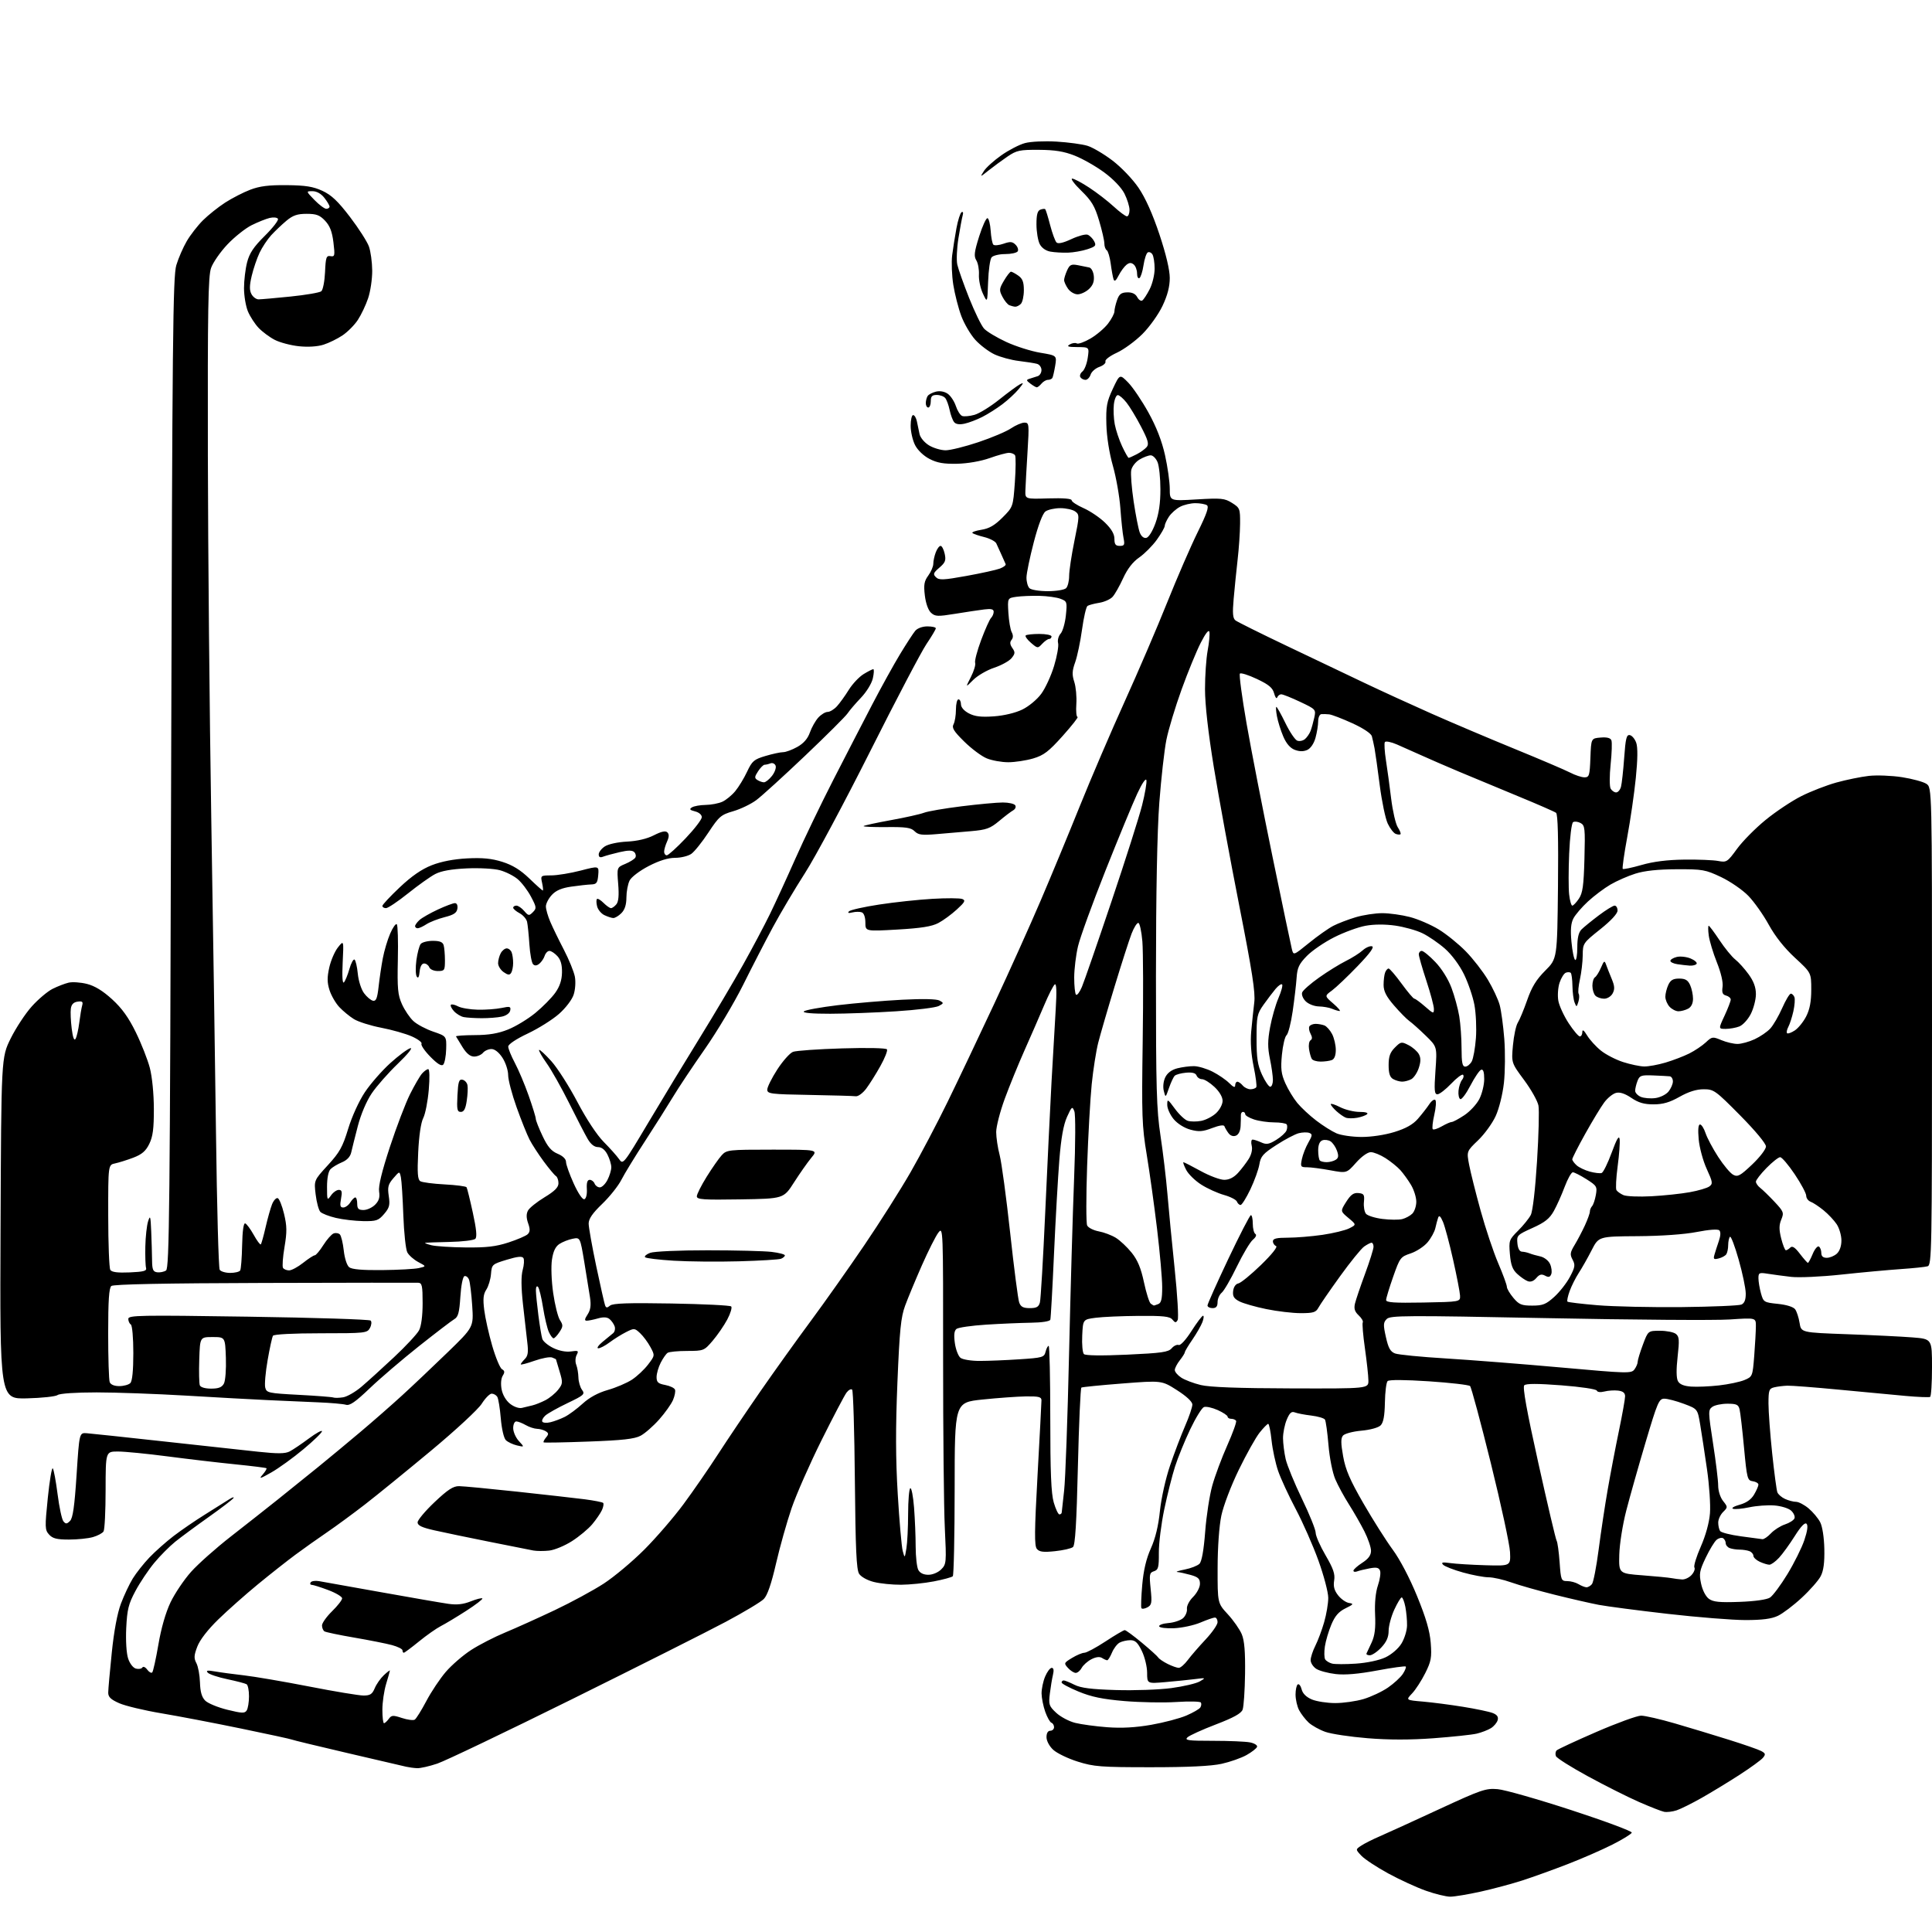 <?xml version="1.0" encoding="UTF-8" standalone="no"?>
<svg 
  version="1.1" 
  xmlns="http://www.w3.org/2000/svg" 
  xmlns:xlink="http://www.w3.org/1999/xlink" 
  xmlns:svg="http://www.w3.org/2000/svg"
  xmlns:rdf="http://www.w3.org/1999/02/22-rdf-syntax-ns#"
  xmlns:cc="http://creativecommons.org/ns#"
  xmlns:dc="http://purl.org/dc/elements/1.1/"
  viewBox="0 0 768 768"
  width="768"
  height="768"
>
<style>svg {background-color: white; }</style>"
<path stroke="none" fill="black" fill-rule="evenodd" d="M576.50,753.96C574.85,753.96 570.50,752.90 566.83,751.60C563.16,750.31 556.41,747.21 551.83,744.71C547.25,742.21 542.44,739.04 541.16,737.67C538.81,735.17 538.81,735.17 541.16,733.64C542.44,732.79 545.75,731.13 548.50,729.95C551.25,728.76 561.77,723.96 571.87,719.28C588.92,711.39 590.62,710.81 595.37,711.22C598.19,711.47 611.40,715.23 624.73,719.59C638.05,723.94 648.82,727.95 648.66,728.50C648.50,729.05 645.03,731.19 640.94,733.26C636.85,735.33 628.86,738.82 623.19,741.01C617.52,743.21 609.42,746.13 605.19,747.50C600.96,748.86 593.45,750.88 588.50,751.97C583.55,753.06 578.15,753.96 576.50,753.96zM666.47,719.64C664.83,720.18 662.60,720.44 661.50,720.22C660.40,720.00 655.90,718.23 651.50,716.30C647.10,714.37 638.00,709.80 631.28,706.14C624.57,702.49 618.81,698.86 618.50,698.08C618.19,697.30 618.32,696.28 618.79,695.81C619.26,695.34 626.36,692.04 634.57,688.48C642.78,684.92 650.78,682.01 652.35,682.00C653.92,682.00 659.96,683.39 665.77,685.08C671.58,686.77 681.23,689.69 687.21,691.57C693.19,693.44 699.00,695.46 700.11,696.06C701.82,696.98 701.93,697.38 700.81,698.74C700.09,699.62 695.90,702.67 691.50,705.52C687.10,708.36 680.33,712.48 676.47,714.67C672.60,716.86 668.10,719.10 666.47,719.64zM165.78,702.88C164.53,702.82 162.60,702.56 161.50,702.31C160.40,702.06 149.83,699.59 138.02,696.84C126.20,694.08 116.30,691.69 116.01,691.51C115.73,691.33 106.72,689.37 96.00,687.16C85.27,684.94 70.93,682.20 64.13,681.06C57.32,679.92 49.78,678.11 47.38,677.05C44.02,675.56 43.00,674.58 43.02,672.81C43.03,671.54 43.66,664.42 44.43,657.00C45.30,648.42 46.63,641.31 48.06,637.50C49.30,634.20 51.42,629.70 52.77,627.50C54.12,625.30 57.09,621.55 59.36,619.16C61.64,616.77 65.97,612.92 69.00,610.60C72.03,608.28 77.65,604.43 81.50,602.04C85.35,599.64 89.61,596.97 90.96,596.09C92.32,595.22 93.14,594.95 92.81,595.50C92.47,596.05 88.06,599.42 83.01,603.00C77.96,606.58 71.96,611.01 69.67,612.85C67.38,614.70 63.60,618.50 61.28,621.31C58.96,624.12 55.60,629.14 53.83,632.46C51.08,637.60 50.54,639.78 50.18,647.13C49.94,652.18 50.25,657.22 50.93,659.28C51.59,661.30 52.92,663.01 54.04,663.30C55.12,663.58 56.27,663.38 56.60,662.85C56.92,662.31 57.78,662.69 58.51,663.69C59.24,664.68 60.14,665.19 60.51,664.82C60.88,664.45 61.98,659.47 62.96,653.75C64.08,647.18 65.86,641.00 67.80,636.93C69.50,633.39 73.17,627.94 75.96,624.82C78.75,621.70 85.84,615.40 91.71,610.82C97.58,606.24 106.01,599.61 110.44,596.07C114.87,592.54 122.10,586.71 126.50,583.13C130.90,579.55 138.51,573.24 143.41,569.10C148.31,564.97 155.74,558.46 159.91,554.64C164.09,550.82 172.17,543.16 177.88,537.63C188.27,527.56 188.27,527.56 187.71,519.03C187.40,514.34 186.83,509.69 186.45,508.71C186.07,507.72 185.25,507.08 184.63,507.29C183.98,507.50 183.29,510.98 183.00,515.47C182.60,521.78 182.13,523.50 180.59,524.39C179.54,525.00 173.24,529.82 166.59,535.09C159.94,540.37 151.12,547.90 147.00,551.84C141.28,557.31 139.03,558.87 137.50,558.41C136.40,558.09 131.45,557.65 126.50,557.45C121.55,557.25 112.55,556.85 106.50,556.57C100.45,556.29 85.83,555.49 74.00,554.78C62.17,554.08 46.16,553.50 38.40,553.50C30.10,553.50 23.73,553.93 22.90,554.55C22.13,555.13 16.65,555.72 10.72,555.87C-0.07,556.13 -0.07,556.13 0.22,488.26C0.50,420.39 0.50,420.39 4.25,412.80C6.32,408.63 10.09,402.89 12.64,400.06C15.19,397.22 18.90,394.09 20.89,393.09C22.87,392.10 25.73,390.99 27.24,390.63C28.75,390.26 32.04,390.49 34.56,391.12C37.67,391.90 40.87,393.86 44.57,397.24C48.48,400.81 51.12,404.49 53.99,410.35C56.19,414.83 58.69,421.20 59.56,424.50C60.48,428.03 61.14,434.71 61.16,440.73C61.18,448.68 60.77,451.80 59.34,454.72C57.94,457.58 56.42,458.88 53.00,460.19C50.52,461.13 47.26,462.15 45.75,462.47C43.00,463.04 43.00,463.04 43.02,483.27C43.02,494.40 43.40,504.08 43.85,504.80C44.43,505.71 46.74,506.01 51.59,505.80C57.17,505.56 58.42,505.21 58.06,504.00C57.82,503.18 57.69,499.35 57.77,495.50C57.85,491.65 58.35,487.15 58.87,485.50C59.70,482.89 59.86,483.41 60.11,489.50C60.27,493.35 60.42,498.52 60.45,501.00C60.49,504.73 60.84,505.54 62.50,505.76C63.60,505.90 65.17,505.58 66.00,505.04C67.32,504.19 67.56,480.72 68.03,307.29C68.49,134.14 68.74,109.89 70.09,105.41C70.93,102.61 72.81,98.30 74.26,95.83C75.70,93.36 78.60,89.64 80.69,87.56C82.79,85.48 86.75,82.32 89.50,80.54C92.25,78.77 96.75,76.45 99.50,75.41C103.25,73.98 106.88,73.53 114.00,73.60C121.49,73.68 124.49,74.16 128.18,75.87C131.75,77.52 134.35,79.99 139.13,86.25C142.58,90.77 145.96,96.05 146.65,97.98C147.35,99.92 147.93,104.23 147.96,107.57C147.98,110.91 147.25,115.86 146.33,118.57C145.42,121.28 143.58,125.15 142.25,127.17C140.93,129.19 138.19,131.95 136.17,133.31C134.15,134.67 130.75,136.34 128.60,137.02C126.21,137.78 122.44,138.02 118.84,137.64C115.61,137.30 111.29,136.16 109.24,135.11C107.18,134.05 104.29,131.90 102.80,130.34C101.32,128.78 99.41,125.83 98.55,123.78C97.70,121.74 97.00,117.58 97.00,114.55C97.00,111.51 97.55,106.88 98.23,104.26C99.17,100.62 100.83,98.14 105.28,93.73C108.48,90.56 110.82,87.52 110.49,86.98C110.15,86.44 108.67,86.28 107.19,86.64C105.71,87.00 102.47,88.30 100.00,89.53C97.52,90.77 93.20,94.21 90.40,97.17C87.59,100.14 84.67,104.35 83.90,106.53C82.75,109.80 82.52,122.89 82.63,181.00C82.70,219.78 83.31,284.35 83.97,324.50C84.63,364.65 85.48,421.35 85.86,450.50C86.23,479.65 86.89,504.06 87.33,504.75C87.76,505.44 89.64,506.00 91.50,506.00C93.36,506.00 95.15,505.57 95.47,505.04C95.80,504.52 96.15,500.01 96.25,495.03C96.37,489.35 96.82,486.10 97.47,486.31C98.04,486.50 99.56,488.55 100.86,490.88C102.15,493.21 103.42,494.91 103.67,494.66C103.92,494.41 104.78,491.35 105.58,487.85C106.38,484.36 107.54,480.25 108.15,478.71C108.77,477.18 109.77,476.09 110.39,476.28C111.00,476.48 112.14,479.29 112.91,482.52C114.08,487.37 114.11,489.68 113.10,495.69C112.42,499.70 112.15,503.44 112.50,503.99C112.84,504.55 113.93,505.00 114.92,505.00C115.91,505.00 118.42,503.65 120.50,502.00C122.58,500.35 124.66,499.00 125.12,499.00C125.59,499.00 127.12,497.18 128.53,494.95C129.94,492.73 131.77,490.64 132.61,490.32C133.45,490.00 134.57,490.17 135.09,490.69C135.62,491.22 136.32,494.09 136.65,497.08C136.99,500.20 137.91,503.03 138.81,503.75C139.89,504.60 144.04,504.96 151.94,504.88C158.30,504.82 164.85,504.46 166.50,504.08C169.50,503.40 169.50,503.40 166.28,501.69C164.51,500.75 162.55,499.02 161.92,497.85C161.29,496.67 160.58,490.04 160.33,483.11C160.08,476.17 159.65,469.38 159.36,468.00C158.83,465.50 158.83,465.50 156.37,468.36C154.29,470.78 154.01,471.86 154.54,475.45C155.08,479.05 154.80,480.12 152.68,482.59C150.42,485.21 149.60,485.49 144.34,485.41C141.13,485.35 136.26,484.79 133.52,484.14C130.79,483.50 128.01,482.42 127.35,481.74C126.70,481.06 125.85,477.96 125.48,474.85C124.80,469.21 124.80,469.21 130.30,463.21C134.99,458.11 136.20,455.96 138.40,448.73C139.90,443.82 142.70,437.68 145.06,434.14C147.30,430.79 151.83,425.61 155.13,422.62C158.42,419.64 162.01,416.97 163.11,416.68C164.24,416.39 162.10,419.04 158.16,422.83C154.34,426.50 149.65,431.83 147.74,434.67C145.67,437.74 143.43,443.03 142.23,447.67C141.11,451.98 139.93,456.68 139.61,458.12C139.23,459.82 137.93,461.20 135.93,462.03C134.22,462.74 132.19,463.95 131.41,464.73C130.53,465.61 130.00,468.26 130.00,471.79C130.00,477.19 130.07,477.35 131.56,475.22C132.41,474.00 133.81,473.00 134.67,473.00C135.90,473.00 136.09,473.72 135.57,476.50C135.05,479.27 135.23,480.00 136.45,480.00C137.29,480.00 138.55,479.10 139.23,478.00C139.92,476.90 140.82,476.00 141.24,476.00C141.66,476.00 142.00,477.12 142.00,478.50C142.00,480.50 142.50,481.00 144.50,481.00C145.88,481.00 147.94,480.06 149.10,478.90C150.64,477.36 151.07,475.97 150.70,473.65C150.37,471.52 151.76,465.77 154.98,455.96C157.61,447.96 161.21,438.51 162.99,434.96C164.77,431.41 166.92,427.71 167.77,426.75C168.62,425.79 169.72,425.00 170.22,425.00C170.76,425.00 170.85,428.43 170.44,433.25C170.05,437.79 169.07,442.83 168.24,444.45C167.32,446.27 166.55,451.50 166.24,458.06C165.84,466.34 166.03,468.90 167.08,469.55C167.82,470.01 172.16,470.58 176.73,470.82C181.30,471.06 185.23,471.57 185.47,471.96C185.71,472.34 186.83,476.88 187.95,482.03C189.38,488.57 189.68,491.72 188.95,492.45C188.37,493.03 183.76,493.59 178.70,493.69C173.64,493.79 169.28,493.96 169.00,494.06C168.72,494.16 169.85,494.58 171.50,495.00C173.15,495.42 179.26,495.82 185.08,495.88C193.33,495.97 197.09,495.54 202.08,493.92C205.61,492.77 209.07,491.29 209.77,490.62C210.73,489.68 210.78,488.65 209.94,486.27C209.19,484.11 209.17,482.55 209.88,481.22C210.45,480.16 213.41,477.79 216.46,475.94C220.52,473.48 222.00,471.98 222.00,470.35C222.00,469.12 221.54,467.83 220.98,467.49C220.42,467.14 218.23,464.52 216.13,461.68C214.03,458.83 211.49,454.93 210.50,453.00C209.51,451.08 207.19,445.29 205.35,440.14C203.51,434.99 202.00,429.25 202.00,427.37C202.00,425.50 200.99,422.41 199.75,420.50C198.35,418.34 196.69,417.02 195.37,417.01C194.20,417.01 192.68,417.67 192.00,418.50C191.32,419.32 189.73,420.00 188.48,420.00C186.92,420.00 185.45,418.80 183.86,416.25C182.58,414.19 181.41,412.27 181.27,412.00C181.12,411.73 184.49,411.49 188.75,411.47C194.35,411.45 198.02,410.83 202.00,409.23C205.03,408.02 209.89,405.06 212.82,402.66C215.74,400.26 219.30,396.65 220.72,394.65C222.50,392.16 223.34,389.63 223.40,386.61C223.47,383.59 222.91,381.55 221.60,380.11C220.55,378.95 219.12,378.00 218.41,378.00C217.71,378.00 216.86,378.86 216.53,379.91C216.20,380.96 215.25,382.38 214.42,383.07C213.41,383.91 212.58,383.98 211.91,383.31C211.35,382.75 210.69,379.19 210.44,375.40C210.19,371.60 209.78,367.57 209.52,366.43C209.26,365.30 207.92,363.76 206.53,363.01C205.14,362.27 204.00,361.29 204.00,360.83C204.00,360.37 204.57,360.00 205.28,360.00C205.98,360.00 207.37,360.95 208.37,362.12C210.06,364.09 210.31,364.12 211.83,362.60C213.35,361.07 213.30,360.63 211.07,356.43C209.75,353.94 207.37,350.81 205.79,349.48C204.20,348.14 201.02,346.54 198.70,345.92C196.36,345.29 190.52,344.97 185.50,345.20C179.40,345.49 175.37,346.21 173.00,347.45C171.07,348.46 166.21,351.92 162.19,355.14C158.17,358.36 154.23,361.00 153.44,361.00C152.65,361.00 152.00,360.60 152.00,360.12C152.00,359.64 155.11,356.31 158.90,352.73C163.66,348.24 167.63,345.50 171.65,343.93C175.44,342.45 180.40,341.50 185.72,341.22C191.82,340.91 195.43,341.26 199.69,342.60C203.77,343.89 206.87,345.80 210.41,349.20C213.14,351.84 215.56,354.00 215.77,354.00C215.98,354.00 215.86,352.65 215.50,351.00C214.85,348.03 214.88,348.00 219.17,347.98C221.55,347.97 226.79,347.11 230.81,346.07C238.11,344.17 238.11,344.17 237.81,347.84C237.54,350.97 237.14,351.51 235.00,351.58C233.62,351.63 230.07,352.02 227.10,352.45C223.26,353.00 221.01,353.96 219.35,355.76C218.06,357.15 217.00,359.20 217.00,360.31C217.00,361.42 217.78,364.17 218.74,366.41C219.70,368.66 222.14,373.68 224.16,377.56C226.18,381.45 228.14,386.26 228.52,388.25C228.90,390.29 228.69,393.41 228.03,395.41C227.37,397.42 224.84,400.74 222.18,403.07C219.61,405.34 214.02,408.84 209.78,410.85C205.24,412.99 202.04,415.12 202.03,416.01C202.01,416.84 203.20,419.76 204.66,422.51C206.12,425.25 208.59,431.10 210.14,435.50C211.69,439.90 212.97,444.05 212.98,444.72C212.99,445.40 214.20,448.49 215.68,451.60C217.70,455.87 219.16,457.59 221.68,458.64C223.74,459.50 225.00,460.73 225.00,461.88C225.00,462.89 226.37,466.74 228.04,470.43C229.83,474.37 231.58,476.96 232.29,476.71C233.00,476.46 233.41,474.76 233.28,472.64C233.13,470.13 233.48,469.00 234.42,469.00C235.17,469.00 236.05,469.68 236.36,470.50C236.68,471.32 237.61,472.00 238.44,472.00C239.27,472.00 240.64,470.67 241.47,469.05C242.31,467.43 243.00,465.15 243.00,464.00C243.00,462.85 242.31,460.57 241.47,458.95C240.48,457.03 239.17,456.00 237.72,455.99C236.27,455.99 234.84,454.86 233.61,452.74C232.57,450.96 229.25,444.55 226.24,438.50C223.22,432.45 219.20,425.32 217.30,422.65C215.41,419.99 214.06,417.61 214.30,417.36C214.55,417.12 216.73,419.14 219.17,421.84C221.60,424.55 226.27,431.86 229.54,438.09C233.14,444.92 237.29,451.21 240.00,453.94C242.47,456.43 245.22,459.51 246.10,460.78C247.68,463.06 247.85,462.84 257.69,446.30C263.19,437.06 272.41,421.85 278.19,412.50C283.96,403.15 291.70,390.10 295.38,383.50C299.07,376.90 303.84,367.90 305.99,363.50C308.14,359.10 312.69,349.20 316.10,341.50C319.51,333.80 326.33,319.62 331.26,310.00C336.19,300.38 343.16,286.88 346.75,280.00C350.33,273.12 355.31,264.12 357.81,260.00C360.31,255.88 363.02,251.71 363.83,250.75C364.70,249.73 366.70,249.00 368.65,249.00C370.49,249.00 372.00,249.34 372.00,249.76C372.00,250.18 370.33,253.00 368.29,256.01C366.25,259.03 356.21,278.15 345.99,298.50C335.77,318.85 324.09,340.68 320.03,347.00C315.98,353.32 310.23,363.00 307.27,368.50C304.30,374.00 298.96,384.35 295.41,391.50C291.85,398.65 285.00,410.12 280.19,417.00C275.38,423.88 269.68,432.43 267.54,436.00C265.39,439.57 260.39,447.49 256.43,453.58C252.46,459.67 248.21,466.63 246.98,469.04C245.75,471.45 242.33,475.74 239.37,478.58C235.54,482.26 234.00,484.50 234.00,486.38C234.00,487.83 235.35,495.42 237.00,503.26C238.66,511.09 240.24,518.11 240.52,518.86C240.92,519.95 241.32,519.98 242.51,518.99C243.62,518.07 249.75,517.86 266.94,518.16C279.56,518.38 290.24,518.90 290.66,519.33C291.09,519.76 290.39,522.09 289.11,524.51C287.82,526.93 285.21,530.73 283.31,532.95C279.91,536.93 279.72,537.00 273.17,537.02C269.50,537.02 266.00,537.36 265.39,537.77C264.78,538.17 263.54,539.94 262.64,541.70C261.74,543.46 261.00,546.03 261.00,547.41C261.00,549.47 261.61,550.02 264.43,550.55C266.32,550.91 268.07,551.74 268.32,552.40C268.58,553.06 268.22,554.93 267.52,556.55C266.83,558.17 264.35,561.65 262.02,564.28C259.68,566.91 256.36,569.82 254.64,570.73C252.23,572.01 247.45,572.55 234.00,573.04C224.38,573.40 216.32,573.55 216.11,573.37C215.89,573.19 216.31,572.33 217.04,571.45C218.15,570.11 218.14,569.70 216.94,568.94C216.15,568.44 214.60,568.01 213.50,567.98C212.40,567.95 210.38,567.29 209.00,566.50C207.62,565.71 205.94,565.05 205.25,565.04C204.55,565.02 204.00,566.18 204.00,567.69C204.00,569.16 205.01,571.48 206.25,572.83C208.50,575.28 208.50,575.28 205.50,574.58C203.85,574.19 201.87,573.25 201.09,572.49C200.28,571.69 199.43,568.03 199.07,563.81C198.74,559.79 198.11,555.94 197.67,555.25C197.24,554.56 196.24,554.00 195.45,554.00C194.67,554.00 192.89,555.80 191.50,558.00C190.08,560.24 181.19,568.48 171.24,576.76C161.48,584.88 149.68,594.48 145.00,598.10C140.32,601.72 133.57,606.67 130.00,609.11C126.42,611.54 120.80,615.53 117.50,617.97C114.20,620.41 107.45,625.73 102.50,629.80C97.55,633.87 90.48,640.14 86.78,643.74C82.60,647.81 79.45,651.88 78.44,654.53C77.09,658.04 77.03,659.19 78.07,661.13C78.76,662.43 79.40,665.87 79.49,668.79C79.60,672.54 80.21,674.66 81.58,676.03C82.64,677.09 86.59,678.72 90.35,679.65C96.20,681.09 97.31,681.13 98.07,679.92C98.57,679.14 98.98,676.61 98.98,674.31C98.99,672.00 98.56,669.84 98.02,669.51C97.48,669.18 94.04,668.28 90.37,667.51C86.71,666.74 83.22,665.58 82.61,664.93C81.76,664.02 82.43,663.90 85.50,664.43C87.70,664.82 92.88,665.51 97.00,665.98C101.12,666.45 112.77,668.44 122.88,670.41C132.99,672.39 142.73,674.00 144.51,674.00C147.15,674.00 147.98,673.46 148.96,671.10C149.62,669.50 151.25,667.17 152.58,665.92C153.91,664.67 155.00,663.84 154.99,664.08C154.98,664.31 154.31,666.71 153.49,669.41C152.67,672.11 152.00,676.72 152.00,679.66C152.00,682.60 152.29,685.00 152.64,685.00C152.99,685.00 153.84,684.24 154.52,683.30C155.63,681.79 156.21,681.75 159.78,682.93C161.98,683.65 164.27,683.95 164.86,683.59C165.45,683.22 167.52,679.90 169.47,676.21C171.41,672.52 174.90,667.29 177.22,664.59C179.54,661.89 184.05,657.99 187.25,655.92C190.44,653.85 196.53,650.72 200.78,648.96C205.03,647.20 213.90,643.19 220.50,640.07C227.10,636.94 235.88,632.18 240.00,629.50C244.12,626.82 251.37,620.75 256.10,616.02C260.83,611.28 267.85,603.15 271.69,597.95C275.54,592.75 281.74,583.77 285.47,578.00C289.20,572.23 296.79,560.98 302.32,553.00C307.86,545.02 316.88,532.42 322.38,525.00C327.87,517.58 337.41,504.07 343.57,495.00C349.73,485.93 358.00,472.88 361.95,466.00C365.90,459.12 372.53,446.52 376.69,438.00C380.85,429.48 389.19,411.93 395.23,399.00C401.27,386.07 409.57,367.62 413.68,358.00C417.80,348.38 424.79,331.50 429.22,320.50C433.65,309.50 441.67,290.79 447.05,278.92C452.43,267.05 460.06,249.28 464.00,239.42C467.95,229.56 473.39,217.03 476.09,211.56C479.74,204.16 480.68,201.41 479.75,200.82C479.06,200.39 477.02,200.02 475.20,200.02C473.39,200.01 470.64,200.65 469.10,201.45C467.56,202.25 465.56,204.03 464.65,205.41C463.74,206.80 463.00,208.43 463.00,209.05C463.00,209.67 461.59,212.14 459.86,214.55C458.13,216.96 454.99,220.12 452.87,221.59C450.31,223.36 448.18,226.11 446.47,229.85C445.06,232.93 443.18,236.25 442.28,237.24C441.39,238.22 439.00,239.30 436.97,239.62C434.94,239.95 432.84,240.50 432.30,240.86C431.77,241.21 430.79,245.42 430.13,250.22C429.47,255.01 428.25,260.86 427.41,263.22C426.17,266.69 426.10,268.18 427.05,271.09C427.69,273.06 428.05,277.00 427.86,279.84C427.66,282.68 427.88,285.00 428.34,285.00C428.80,285.00 426.16,288.37 422.47,292.50C416.86,298.77 414.93,300.24 410.70,301.50C407.91,302.32 403.45,303.00 400.79,303.00C398.12,303.00 394.26,302.30 392.22,301.45C390.17,300.61 386.16,297.61 383.30,294.79C379.12,290.67 378.29,289.33 379.05,287.90C379.57,286.93 380.00,284.30 380.00,282.07C380.00,279.83 380.45,278.00 381.00,278.00C381.55,278.00 382.00,278.89 382.00,279.97C382.00,281.18 383.24,282.59 385.18,283.60C387.56,284.83 390.07,285.12 395.08,284.76C399.08,284.48 403.63,283.39 406.36,282.07C408.92,280.83 412.24,278.08 413.90,275.82C415.54,273.60 417.84,268.61 419.01,264.73C420.19,260.86 420.91,256.76 420.61,255.63C420.32,254.49 420.76,252.82 421.60,251.89C422.44,250.96 423.38,247.70 423.70,244.63C424.25,239.27 424.17,239.02 421.57,238.03C420.08,237.46 416.31,236.94 413.18,236.86C410.06,236.79 405.93,236.96 404.00,237.24C400.50,237.75 400.50,237.75 400.85,243.62C401.05,246.86 401.64,250.32 402.17,251.31C402.81,252.51 402.78,253.56 402.10,254.38C401.36,255.27 401.46,256.21 402.42,257.59C403.60,259.27 403.56,259.83 402.11,261.62C401.18,262.76 398.08,264.48 395.21,265.43C392.34,266.38 388.59,268.57 386.87,270.28C383.76,273.40 383.76,273.40 385.95,269.10C387.15,266.74 387.91,264.22 387.64,263.50C387.36,262.77 388.43,258.70 390.02,254.43C391.61,250.17 393.38,246.22 393.96,245.64C394.53,245.07 395.00,243.97 395.00,243.19C395.00,242.16 394.02,241.91 391.25,242.26C389.19,242.51 384.00,243.29 379.72,243.99C372.75,245.12 371.74,245.08 370.10,243.59C369.00,242.59 368.02,239.87 367.64,236.72C367.13,232.44 367.38,231.01 369.01,228.79C370.10,227.30 371.00,225.19 371.00,224.11C371.00,223.02 371.44,220.98 371.98,219.57C372.51,218.15 373.38,217.00 373.90,217.00C374.42,217.00 375.15,218.41 375.53,220.13C376.11,222.76 375.78,223.63 373.42,225.65C371.00,227.73 370.82,228.24 372.06,229.46C373.30,230.67 375.00,230.60 384.18,228.94C390.05,227.88 396.04,226.56 397.49,226.01C398.93,225.45 399.96,224.67 399.76,224.25C399.57,223.84 398.81,222.15 398.09,220.50C397.36,218.85 396.44,216.82 396.04,216.00C395.64,215.18 393.47,214.05 391.23,213.49C388.99,212.94 386.88,212.21 386.54,211.88C386.21,211.54 387.82,210.96 390.14,210.59C393.24,210.10 395.43,208.82 398.53,205.71C402.71,201.50 402.71,201.50 403.42,191.75C403.80,186.39 403.84,181.55 403.50,181.00C403.16,180.45 402.08,180.00 401.10,180.00C400.12,180.00 396.66,180.94 393.41,182.10C389.87,183.35 384.69,184.25 380.50,184.35C375.16,184.46 372.55,184.01 369.50,182.43C367.13,181.21 364.79,178.96 363.75,176.93C362.79,175.04 362.00,171.59 362.00,169.25C362.00,166.91 362.44,165.00 362.98,165.00C363.52,165.00 364.20,166.12 364.48,167.50C364.77,168.88 365.24,171.14 365.53,172.53C365.82,173.95 367.47,175.92 369.28,177.03C371.05,178.11 374.03,178.99 375.89,179.00C377.75,179.00 383.60,177.55 388.89,175.78C394.18,174.01 400.03,171.54 401.89,170.28C403.75,169.03 406.16,168.00 407.23,168.00C409.09,168.00 409.14,168.53 408.45,179.75C408.05,186.21 407.67,193.05 407.61,194.95C407.50,198.40 407.50,198.40 416.75,198.12C422.65,197.94 426.00,198.21 426.00,198.87C426.00,199.44 428.14,200.85 430.75,202.00C433.36,203.16 437.19,205.74 439.25,207.75C441.82,210.25 443.00,212.29 443.00,214.20C443.00,216.39 443.46,217.00 445.12,217.00C446.98,217.00 447.17,216.59 446.62,213.84C446.27,212.11 445.71,206.82 445.37,202.09C445.03,197.37 443.69,189.75 442.39,185.17C440.95,180.11 439.93,173.63 439.80,168.67C439.61,161.57 439.94,159.73 442.35,154.58C445.13,148.66 445.13,148.66 448.48,152.08C450.32,153.96 453.94,159.32 456.53,164.00C459.69,169.71 461.85,175.27 463.12,180.95C464.15,185.60 465.00,191.60 465.00,194.28C465.00,199.17 465.00,199.17 475.75,198.52C485.50,197.94 486.80,198.07 489.75,199.92C492.87,201.89 493.00,202.23 492.95,208.24C492.92,211.68 492.48,218.10 491.97,222.50C491.47,226.90 490.76,233.88 490.40,238.02C489.89,243.83 490.05,245.78 491.12,246.62C491.88,247.21 501.05,251.77 511.50,256.75C521.95,261.74 535.90,268.38 542.50,271.52C549.10,274.66 561.02,280.12 569.00,283.66C576.98,287.20 591.83,293.50 602.00,297.66C612.17,301.82 622.14,306.07 624.14,307.11C626.14,308.15 628.70,309.00 629.84,309.00C631.74,309.00 631.94,308.33 632.21,301.25C632.50,293.50 632.50,293.50 636.26,293.19C638.81,292.98 640.19,293.34 640.56,294.30C640.86,295.08 640.72,299.37 640.25,303.84C639.78,308.31 639.78,312.64 640.25,313.48C640.72,314.31 641.70,315.00 642.43,315.00C643.17,315.00 644.04,313.99 644.37,312.75C644.70,311.51 645.27,306.32 645.64,301.21C646.19,293.49 646.57,291.96 647.88,292.22C648.75,292.38 649.90,293.76 650.43,295.28C651.07,297.10 651.01,301.85 650.26,309.27C649.64,315.45 648.11,326.00 646.86,332.72C645.62,339.43 644.81,345.14 645.06,345.40C645.32,345.65 648.67,344.95 652.51,343.85C657.21,342.49 662.77,341.79 669.50,341.71C675.00,341.64 681.08,341.88 683.00,342.25C686.35,342.88 686.67,342.68 690.50,337.42C692.70,334.40 697.82,329.22 701.87,325.92C705.92,322.61 712.30,318.36 716.05,316.48C719.79,314.59 726.08,312.15 730.01,311.06C733.95,309.97 739.75,308.79 742.89,308.43C746.04,308.08 751.96,308.31 756.05,308.94C760.15,309.58 764.51,310.76 765.75,311.57C768.00,313.05 768.00,313.05 768.00,407.96C768.00,497.49 767.90,502.89 766.25,503.37C765.29,503.65 760.45,504.15 755.50,504.49C750.55,504.83 739.98,505.80 732.01,506.66C723.98,507.53 715.07,507.93 712.01,507.58C708.98,507.22 704.81,506.67 702.75,506.34C699.30,505.79 699.00,505.93 699.01,508.12C699.01,509.43 699.46,512.12 700.01,514.11C700.99,517.61 701.19,517.74 706.74,518.31C710.22,518.67 712.91,519.52 713.60,520.47C714.23,521.34 715.03,523.77 715.36,525.87C715.98,529.71 715.98,529.71 734.24,530.37C744.28,530.73 755.99,531.30 760.25,531.64C768.00,532.26 768.00,532.26 768.00,543.57C768.00,549.79 767.66,555.07 767.25,555.29C766.84,555.52 762.45,555.35 757.50,554.90C752.55,554.46 740.62,553.34 731.00,552.41C721.38,551.49 712.15,550.78 710.50,550.83C708.85,550.89 706.49,551.18 705.25,551.49C703.23,551.98 703.00,552.65 703.00,557.91C703.00,561.14 703.66,570.07 704.47,577.74C705.28,585.41 706.21,592.38 706.53,593.21C706.85,594.05 708.23,595.24 709.60,595.86C710.97,596.49 712.94,597.00 713.97,597.00C715.00,597.00 717.25,598.18 718.96,599.62C720.67,601.06 722.74,603.53 723.55,605.10C724.43,606.80 725.10,611.14 725.20,615.73C725.31,621.22 724.89,624.40 723.74,626.59C722.85,628.29 719.45,632.15 716.19,635.16C712.94,638.18 708.68,641.40 706.73,642.32C704.21,643.52 700.53,644.00 693.85,644.00C688.71,644.00 674.83,642.89 663.00,641.54C651.17,640.19 638.81,638.57 635.52,637.95C632.23,637.32 624.35,635.52 618.02,633.94C611.68,632.36 603.92,630.16 600.77,629.04C597.63,627.92 593.57,627.00 591.75,627.00C589.94,627.00 585.39,626.15 581.64,625.11C577.89,624.07 574.30,622.67 573.66,622.01C572.76,621.06 573.38,620.92 576.50,621.35C578.70,621.66 585.00,622.05 590.50,622.21C600.50,622.50 600.50,622.50 600.26,617.00C600.13,613.98 596.70,598.08 592.64,581.68C588.58,565.27 584.86,551.46 584.38,550.98C583.89,550.51 576.53,549.66 568.01,549.09C558.37,548.46 552.18,548.42 551.59,549.01C551.08,549.52 550.59,553.34 550.52,557.50C550.42,562.86 549.93,565.50 548.82,566.61C547.92,567.51 544.70,568.40 541.14,568.72C537.73,569.03 534.50,569.90 533.85,570.68C532.97,571.74 532.99,573.72 533.92,578.92C534.87,584.26 536.64,588.36 541.99,597.63C545.75,604.16 550.99,612.42 553.62,616.00C556.49,619.89 560.38,627.31 563.32,634.50C566.87,643.18 568.37,648.33 568.74,653.11C569.18,658.88 568.91,660.40 566.55,665.11C565.07,668.07 562.72,671.70 561.33,673.16C558.80,675.82 558.80,675.82 565.65,676.41C569.42,676.74 576.61,677.67 581.64,678.49C586.66,679.30 591.92,680.40 593.31,680.93C595.09,681.61 595.70,682.44 595.36,683.74C595.09,684.76 593.89,686.21 592.69,686.96C591.49,687.71 588.94,688.69 587.01,689.15C585.08,689.60 577.35,690.42 569.83,690.98C560.60,691.66 552.09,691.66 543.64,690.97C536.76,690.41 529.20,689.28 526.84,688.44C524.49,687.61 521.49,685.94 520.18,684.72C518.88,683.50 517.18,681.28 516.40,679.80C515.63,678.31 515.00,675.53 515.00,673.61C515.00,671.69 515.40,669.87 515.89,669.57C516.38,669.26 517.08,670.17 517.43,671.57C517.85,673.23 519.28,674.63 521.50,675.57C523.39,676.35 527.57,677.00 530.79,677.00C534.00,677.00 539.07,676.28 542.04,675.40C545.01,674.51 549.38,672.46 551.74,670.84C554.10,669.21 556.76,666.77 557.65,665.41C558.54,664.05 559.06,662.73 558.81,662.47C558.55,662.22 553.43,662.93 547.42,664.05C540.03,665.43 534.72,665.89 531.00,665.47C527.98,665.12 524.49,664.19 523.25,663.40C522.01,662.60 521.00,661.05 521.00,659.94C521.00,658.83 521.84,656.25 522.87,654.21C523.90,652.17 525.48,647.96 526.37,644.85C527.27,641.74 528.00,637.39 528.00,635.18C528.00,632.97 526.24,626.29 524.09,620.33C521.94,614.37 517.88,605.17 515.08,599.88C512.27,594.58 509.13,587.77 508.08,584.74C507.04,581.70 505.86,576.24 505.47,572.61C505.09,568.97 504.48,566.00 504.13,566.00C503.79,566.00 502.25,567.57 500.72,569.48C499.19,571.40 495.47,578.04 492.46,584.23C489.36,590.59 486.33,598.55 485.50,602.50C484.63,606.68 484.03,615.09 484.02,623.39C484.00,637.28 484.00,637.28 488.08,641.70C490.32,644.13 492.81,647.70 493.62,649.63C494.68,652.16 495.04,656.57 494.93,665.32C494.84,672.02 494.40,678.45 493.96,679.61C493.39,681.13 490.36,682.80 483.33,685.49C477.92,687.56 472.84,689.87 472.04,690.62C470.79,691.80 472.28,692.00 482.16,692.00C488.53,692.00 495.17,692.28 496.91,692.63C498.65,692.98 499.91,693.77 499.71,694.38C499.51,695.00 497.64,696.46 495.55,697.64C493.47,698.82 489.00,700.39 485.63,701.14C481.48,702.06 472.39,702.50 457.50,702.50C437.54,702.50 434.84,702.29 428.42,700.27C424.53,699.05 420.14,696.93 418.67,695.57C417.12,694.14 416.00,692.02 416.00,690.55C416.00,688.95 416.56,688.00 417.50,688.00C418.32,688.00 419.00,687.36 419.00,686.58C419.00,685.80 418.53,685.01 417.96,684.82C417.39,684.63 416.29,682.68 415.51,680.49C414.73,678.29 414.07,675.02 414.04,673.22C414.02,671.41 414.65,668.38 415.45,666.47C416.25,664.56 417.42,663.00 418.07,663.00C418.83,663.00 419.01,663.94 418.57,665.75C418.21,667.26 417.65,670.63 417.33,673.23C416.80,677.58 417.00,678.20 419.85,680.86C421.55,682.45 424.93,684.25 427.36,684.86C429.78,685.47 435.53,686.25 440.13,686.60C445.88,687.03 451.36,686.73 457.61,685.64C462.62,684.76 468.91,683.11 471.59,681.96C474.27,680.81 476.78,679.36 477.16,678.73C477.55,678.11 477.64,677.23 477.37,676.78C477.09,676.34 472.73,676.24 467.68,676.57C462.63,676.90 453.32,676.73 447.00,676.20C438.29,675.46 433.86,674.54 428.75,672.43C425.04,670.90 422.00,669.27 422.00,668.82C422.00,668.37 422.38,668.00 422.85,668.00C423.31,668.00 425.22,668.77 427.10,669.72C429.64,671.00 433.82,671.53 443.65,671.82C450.89,672.04 460.75,671.69 465.58,671.05C470.41,670.40 475.51,669.21 476.93,668.39C479.43,666.94 479.37,666.91 475.00,667.47C472.52,667.78 467.24,668.32 463.25,668.66C456.00,669.29 456.00,669.29 456.00,664.96C456.00,662.58 455.06,658.69 453.91,656.32C452.28,652.95 451.28,652.00 449.35,652.00C447.98,652.00 446.06,652.43 445.07,652.96C444.08,653.49 442.71,655.29 442.02,656.96C441.32,658.63 440.47,659.99 440.13,659.98C439.78,659.98 438.85,659.56 438.06,659.06C437.13,658.47 435.64,658.65 433.84,659.58C432.31,660.37 430.58,661.92 429.99,663.01C429.41,664.10 428.34,665.00 427.62,665.00C426.90,665.00 425.52,664.12 424.55,663.05C422.84,661.17 422.90,661.03 426.14,659.06C427.99,657.93 430.20,657.01 431.05,657.00C431.90,657.00 435.68,654.98 439.45,652.50C443.21,650.02 446.66,648.00 447.10,648.00C447.54,648.00 450.59,650.24 453.87,652.97C457.16,655.71 460.12,658.38 460.44,658.91C460.77,659.44 462.45,660.58 464.17,661.44C465.90,662.30 467.88,663.00 468.58,663.00C469.28,663.00 470.89,661.60 472.17,659.88C473.45,658.17 476.64,654.49 479.25,651.71C481.86,648.93 484.00,645.84 484.00,644.83C484.00,643.82 483.52,643.00 482.94,643.00C482.35,643.00 479.76,643.90 477.19,644.99C474.61,646.08 469.93,647.10 466.79,647.24C463.62,647.38 460.95,647.06 460.79,646.50C460.63,645.95 462.30,645.35 464.50,645.18C466.70,645.00 469.31,644.12 470.30,643.23C471.28,642.34 471.97,640.68 471.83,639.55C471.68,638.39 472.74,636.33 474.28,634.80C475.79,633.29 477.00,630.98 477.00,629.59C477.00,627.56 476.30,626.90 473.25,626.05C471.19,625.48 468.82,624.96 468.00,624.90C467.18,624.83 468.50,624.39 470.95,623.91C473.39,623.43 476.02,622.40 476.80,621.63C477.72,620.71 478.51,616.30 479.08,608.86C479.55,602.61 480.83,594.35 481.91,590.50C482.99,586.65 485.67,579.47 487.87,574.54C490.06,569.61 491.64,565.23 491.37,564.79C491.10,564.36 490.23,564.00 489.44,564.00C488.65,564.00 488.00,563.62 488.00,563.15C488.00,562.69 486.22,561.50 484.05,560.52C481.88,559.55 479.42,559.01 478.58,559.33C477.75,559.65 475.28,563.65 473.11,568.21C470.94,572.77 468.23,579.42 467.09,583.00C465.94,586.58 464.02,594.23 462.81,600.00C461.60,605.77 460.63,613.53 460.66,617.23C460.70,623.08 460.45,624.04 458.73,624.59C456.93,625.16 456.81,625.81 457.40,631.56C457.98,637.22 457.83,638.02 456.08,638.96C455.00,639.53 453.94,639.67 453.72,639.25C453.50,638.84 453.65,634.67 454.06,630.00C454.57,624.19 455.65,619.61 457.48,615.53C459.27,611.57 460.48,606.57 461.09,600.63C461.62,595.54 463.35,587.78 465.11,582.60C466.81,577.59 469.51,570.50 471.10,566.83C472.70,563.17 473.99,559.34 473.98,558.33C473.97,557.19 471.66,555.03 467.88,552.62C461.80,548.74 461.80,548.74 446.16,549.96C437.55,550.63 430.22,551.36 429.87,551.58C429.51,551.80 428.89,565.93 428.48,582.97C427.95,605.45 427.41,614.24 426.52,614.98C425.85,615.54 422.63,616.28 419.37,616.62C414.72,617.11 413.17,616.91 412.17,615.71C411.15,614.47 411.20,608.84 412.45,586.23C413.30,570.85 414.00,557.54 414.00,556.64C414.00,555.29 412.91,555.02 407.75,555.09C404.31,555.15 396.55,555.71 390.50,556.34C379.50,557.50 379.50,557.50 379.49,591.68C379.48,610.48 379.15,626.18 378.75,626.58C378.35,626.98 374.98,627.90 371.26,628.62C367.54,629.34 361.66,629.94 358.19,629.96C354.72,629.98 349.86,629.49 347.38,628.86C344.80,628.22 342.29,626.83 341.51,625.61C340.44,623.96 340.08,615.86 339.82,588.33C339.65,568.99 339.16,552.82 338.74,552.41C338.32,551.99 337.32,552.51 336.52,553.57C335.71,554.63 331.24,563.15 326.58,572.50C321.92,581.85 316.57,594.00 314.68,599.50C312.80,605.00 310.01,614.90 308.49,621.50C306.61,629.67 305.05,634.18 303.61,635.64C302.45,636.81 295.65,640.89 288.50,644.70C281.35,648.51 253.92,662.31 227.55,675.37C201.17,688.43 177.00,699.99 173.83,701.06C170.66,702.13 167.04,702.95 165.78,702.88zM539.00,661.32C543.41,661.02 548.23,660.00 550.71,658.84C553.15,657.69 555.84,655.38 557.09,653.35C558.28,651.42 559.29,648.19 559.32,646.17C559.36,644.15 559.05,640.81 558.65,638.75C558.24,636.69 557.59,635.00 557.20,635.00C556.81,635.00 555.48,637.20 554.24,639.89C553.01,642.58 552.00,646.36 552.00,648.29C552.00,650.77 551.16,652.69 549.10,654.89C547.50,656.60 545.44,658.00 544.52,658.00C543.59,658.00 543.01,657.66 543.22,657.25C543.43,656.84 544.36,654.85 545.29,652.82C546.51,650.15 546.87,647.15 546.62,641.84C546.41,637.20 546.82,632.96 547.74,630.25C548.54,627.89 548.93,625.25 548.59,624.37C548.12,623.14 547.17,622.93 544.42,623.45C542.46,623.82 540.21,624.36 539.43,624.67C538.64,624.97 538.01,624.83 538.01,624.36C538.02,623.89 539.59,622.48 541.51,621.24C543.98,619.64 545.00,618.24 545.00,616.46C545.00,615.07 543.81,611.59 542.36,608.72C540.91,605.85 538.15,601.04 536.23,598.02C534.31,595.01 531.86,590.51 530.80,588.02C529.70,585.47 528.52,579.55 528.09,574.42C527.67,569.42 527.04,564.87 526.69,564.31C526.34,563.75 523.91,563.03 521.28,562.71C518.65,562.40 515.71,561.84 514.74,561.46C513.39,560.94 512.65,561.60 511.49,564.36C510.67,566.33 510.01,569.64 510.02,571.72C510.04,573.80 510.51,577.52 511.07,580.00C511.64,582.48 514.55,589.58 517.55,595.79C520.55,601.99 523.00,608.08 523.00,609.30C523.00,610.53 524.77,614.56 526.94,618.27C530.03,623.57 530.76,625.70 530.35,628.25C529.96,630.62 530.39,632.23 531.93,634.18C533.09,635.66 535.04,637.02 536.27,637.21C538.23,637.51 538.07,637.76 534.84,639.34C532.14,640.67 530.67,642.36 529.22,645.82C528.14,648.39 526.99,652.30 526.66,654.50C526.33,656.70 526.39,659.01 526.78,659.63C527.18,660.26 528.40,661.01 529.50,661.30C530.60,661.59 534.88,661.60 539.00,661.32zM160.51,657.00C160.23,657.00 160.00,656.57 160.00,656.04C160.00,655.51 158.12,654.57 155.82,653.95C153.52,653.33 146.76,651.99 140.81,650.97C134.86,649.95 129.54,648.83 128.99,648.50C128.45,648.16 128.00,647.10 128.00,646.14C128.00,645.19 129.80,642.65 132.00,640.50C134.20,638.35 136.00,636.04 136.00,635.37C136.00,634.70 133.51,633.21 130.46,632.07C127.42,630.93 124.47,630.00 123.90,630.00C123.34,630.00 123.15,629.56 123.48,629.03C123.81,628.50 125.30,628.27 126.79,628.52C128.28,628.77 139.40,630.76 151.50,632.93C163.60,635.10 175.63,637.18 178.24,637.55C181.63,638.03 184.16,637.75 187.12,636.57C189.39,635.66 191.47,635.14 191.74,635.40C192.01,635.67 189.14,637.88 185.36,640.31C181.59,642.74 177.05,645.47 175.27,646.38C173.49,647.29 169.56,650.05 166.53,652.52C163.51,654.98 160.80,657.00 160.51,657.00zM691.50,636.77C697.58,636.55 702.32,635.88 703.59,635.07C704.73,634.33 707.86,630.13 710.53,625.75C713.20,621.36 716.23,615.28 717.25,612.24C718.48,608.60 718.78,606.38 718.13,605.73C717.48,605.08 715.88,606.74 713.44,610.62C711.40,613.85 708.59,617.74 707.18,619.25C705.78,620.76 704.06,622.00 703.36,622.00C702.66,622.00 700.95,621.48 699.55,620.84C698.15,620.20 697.00,619.12 697.00,618.45C697.00,617.77 696.29,616.94 695.42,616.61C694.55,616.27 692.79,616.00 691.50,616.00C690.21,616.00 688.45,615.73 687.58,615.39C686.71,615.06 686.00,614.19 686.00,613.45C686.00,612.72 685.53,611.83 684.96,611.47C684.38,611.12 683.22,611.40 682.37,612.11C681.52,612.81 679.58,616.02 678.04,619.23C675.58,624.40 675.37,625.60 676.21,629.54C676.77,632.16 678.06,634.65 679.33,635.57C681.05,636.81 683.57,637.06 691.50,636.77zM630.63,630.97C631.25,630.99 632.23,630.43 632.82,629.72C633.40,629.02 634.60,622.83 635.49,615.97C636.38,609.11 638.00,598.33 639.11,592.00C640.21,585.67 642.21,575.21 643.56,568.73C644.90,562.26 646.00,556.11 646.00,555.05C646.00,553.71 645.17,553.03 643.25,552.79C641.74,552.60 639.29,552.76 637.80,553.14C636.21,553.55 634.97,553.40 634.76,552.79C634.57,552.20 628.38,551.28 620.69,550.69C611.18,549.96 606.64,549.96 605.92,550.68C605.20,551.40 606.91,560.89 611.51,581.56C615.15,597.98 618.42,611.88 618.78,612.45C619.14,613.03 619.67,616.88 619.97,621.00C620.48,628.19 620.60,628.50 623.00,628.51C624.38,628.51 626.40,629.06 627.50,629.73C628.60,630.39 630.01,630.95 630.63,630.97zM668.60,627.86C669.75,627.94 671.48,627.13 672.44,626.06C673.41,625.00 673.91,623.66 673.55,623.08C673.20,622.51 674.34,618.78 676.09,614.80C678.05,610.34 679.45,605.25 679.74,601.53C680.00,598.21 679.47,590.33 678.55,584.00C677.64,577.67 676.42,569.70 675.85,566.29C674.81,560.07 674.81,560.07 669.37,558.04C666.37,556.92 662.88,556.00 661.61,556.00C659.48,556.00 658.89,557.37 654.17,573.25C651.35,582.74 647.88,595.00 646.46,600.50C645.02,606.10 643.80,613.80 643.69,618.00C643.50,625.50 643.50,625.50 653.00,626.22C658.23,626.62 663.40,627.12 664.50,627.34C665.60,627.55 667.44,627.79 668.60,627.86zM369.04,626.00C370.73,626.00 372.92,625.08 374.14,623.86C376.19,621.81 376.25,621.18 375.58,607.34C375.19,599.42 374.89,569.22 374.90,540.22C374.93,488.02 374.91,487.52 373.01,490.00C371.95,491.38 369.01,497.23 366.46,503.00C363.92,508.77 360.92,515.98 359.81,519.00C358.11,523.60 357.61,528.58 356.74,549.50C355.99,567.75 356.02,579.76 356.87,594.00C357.51,604.73 358.40,614.85 358.84,616.50C359.65,619.50 359.65,619.50 360.31,615.50C360.68,613.30 360.98,607.14 360.99,601.81C361.00,596.48 361.38,591.88 361.85,591.59C362.32,591.30 363.00,594.76 363.35,599.28C363.70,603.80 363.99,610.79 363.99,614.82C364.00,618.84 364.47,623.00 365.04,624.07C365.70,625.31 367.13,626.00 369.04,626.00zM218.34,616.38C216.23,616.62 213.38,616.60 212.00,616.35C210.62,616.09 202.75,614.53 194.50,612.87C186.25,611.22 176.46,609.19 172.75,608.35C167.72,607.22 166.00,606.41 166.00,605.17C166.00,604.25 169.04,600.63 172.75,597.12C178.00,592.15 180.17,590.74 182.50,590.77C184.15,590.78 194.50,591.77 205.50,592.95C216.50,594.14 228.58,595.50 232.35,595.98C236.11,596.47 239.45,597.12 239.76,597.43C240.07,597.74 239.86,599.02 239.29,600.27C238.71,601.53 236.97,604.07 235.41,605.93C233.85,607.78 230.23,610.80 227.37,612.62C224.52,614.45 220.45,616.14 218.34,616.38zM27.41,612.00C22.60,612.00 20.93,611.58 19.52,610.02C17.84,608.17 17.81,607.19 19.00,595.46C19.71,588.54 20.60,583.25 20.98,583.69C21.37,584.14 22.22,588.75 22.89,593.95C23.55,599.15 24.59,604.01 25.21,604.75C26.14,605.88 26.58,605.85 27.84,604.59C28.96,603.46 29.63,598.81 30.44,586.29C31.53,569.50 31.53,569.50 34.51,569.73C36.16,569.85 49.88,571.32 65.00,572.98C80.12,574.64 97.07,576.49 102.66,577.09C110.43,577.92 113.36,577.89 115.16,576.96C116.44,576.30 119.86,573.99 122.75,571.84C125.64,569.69 128.00,568.39 128.00,568.94C128.00,569.49 124.68,572.71 120.62,576.09C116.57,579.48 110.83,583.62 107.87,585.31C103.33,587.89 102.80,588.02 104.41,586.18C105.46,584.97 106.14,583.83 105.91,583.64C105.68,583.45 100.10,582.76 93.50,582.09C86.90,581.43 74.81,580.01 66.63,578.94C58.46,577.87 49.57,577.00 46.88,577.00C42.00,577.00 42.00,577.00 41.98,592.25C41.98,600.64 41.61,608.07 41.16,608.77C40.72,609.47 38.82,610.48 36.94,611.02C35.05,611.56 30.77,612.00 27.41,612.00zM700.58,611.85C701.17,611.93 702.70,610.89 703.97,609.53C705.25,608.17 707.76,606.57 709.56,605.98C711.35,605.39 713.06,604.29 713.34,603.55C713.63,602.80 713.02,601.43 711.99,600.49C710.95,599.55 707.98,598.64 705.31,598.44C702.66,598.24 698.20,598.57 695.39,599.17C692.57,599.77 689.65,600.04 688.89,599.76C688.12,599.49 689.31,598.77 691.52,598.16C694.22,597.41 696.11,596.08 697.27,594.12C698.22,592.51 699.00,590.73 699.00,590.17C699.00,589.60 697.99,589.00 696.75,588.82C694.62,588.52 694.43,587.79 693.28,575.50C692.61,568.35 691.82,561.49 691.51,560.25C691.05,558.35 690.29,558.00 686.67,558.00C684.31,558.00 681.60,558.57 680.65,559.27C679.00,560.47 679.02,561.23 680.95,573.70C682.08,580.94 683.00,588.51 683.00,590.53C683.00,592.63 683.82,595.23 684.94,596.65C686.86,599.09 686.86,599.14 684.94,601.06C683.87,602.13 683.01,604.01 683.02,605.25C683.02,606.49 683.36,607.99 683.77,608.60C684.17,609.20 687.88,610.15 692.00,610.70C696.12,611.26 699.98,611.78 700.58,611.85zM421.13,602.00C421.61,602.00 422.02,601.66 422.05,601.25C422.08,600.84 422.51,596.90 423.01,592.50C423.51,588.10 424.39,563.80 424.96,538.50C425.54,513.20 426.45,481.59 426.98,468.25C427.53,454.33 427.57,443.05 427.07,441.75C426.25,439.66 426.05,439.82 424.15,444.01C422.74,447.14 421.81,452.35 421.11,461.01C420.56,467.88 419.60,484.75 418.98,498.50C418.37,512.25 417.71,523.99 417.52,524.60C417.32,525.25 414.21,525.74 409.84,525.80C405.80,525.86 397.77,526.20 392.00,526.57C386.23,526.94 380.92,527.70 380.21,528.27C379.31,529.00 379.12,530.69 379.57,533.90C379.92,536.43 380.93,539.06 381.80,539.75C382.67,540.44 386.10,541.00 389.44,540.99C392.77,540.99 399.90,540.70 405.27,540.34C414.44,539.74 415.07,539.55 415.63,537.35C415.95,536.06 416.51,535.00 416.86,535.00C417.21,535.00 417.50,547.94 417.50,563.75C417.50,585.23 417.85,593.70 418.88,597.25C419.64,599.86 420.65,602.00 421.13,602.00zM218.81,565.36C220.29,565.01 222.85,564.05 224.50,563.23C226.15,562.40 229.35,560.04 231.60,557.98C234.30,555.51 237.73,553.65 241.60,552.54C244.85,551.62 249.15,549.78 251.17,548.47C253.19,547.15 256.08,544.45 257.60,542.46C260.36,538.83 260.36,538.83 258.55,535.47C257.56,533.62 255.72,531.15 254.47,529.97C252.28,527.92 252.09,527.90 248.85,529.54C247.01,530.47 244.07,532.31 242.32,533.62C240.57,534.93 238.54,535.99 237.82,535.97C237.09,535.95 237.85,534.81 239.50,533.44C241.15,532.07 243.05,530.51 243.72,529.97C244.38,529.43 244.66,528.20 244.33,527.24C243.99,526.28 243.08,524.98 242.29,524.34C241.31,523.55 239.86,523.47 237.69,524.09C235.94,524.59 233.94,525.00 233.23,525.00C232.29,525.00 232.37,524.36 233.57,522.53C234.75,520.74 235.01,518.90 234.54,515.78C234.19,513.43 233.16,507.07 232.26,501.66C230.62,491.83 230.62,491.83 227.61,492.43C225.96,492.76 223.60,493.69 222.37,494.50C220.81,495.52 219.91,497.41 219.41,500.73C219.00,503.42 219.21,509.20 219.90,514.00C220.57,518.67 221.78,523.51 222.58,524.75C223.88,526.74 223.86,527.28 222.41,529.50C221.51,530.88 220.44,532.00 220.05,532.00C219.65,532.00 218.80,530.86 218.16,529.46C217.53,528.06 216.49,523.67 215.86,519.71C215.23,515.74 214.33,512.07 213.86,511.55C213.36,510.99 213.01,511.62 213.03,513.05C213.05,514.40 213.50,518.86 214.03,522.96C214.56,527.06 215.25,531.23 215.57,532.22C215.88,533.21 217.85,534.85 219.94,535.86C222.26,536.98 225.00,537.51 226.97,537.22C229.88,536.79 230.11,536.93 229.23,538.62C228.69,539.66 228.61,541.39 229.06,542.50C229.50,543.60 229.89,545.88 229.93,547.56C229.97,549.24 230.61,551.46 231.36,552.48C232.62,554.20 232.18,554.61 225.61,557.75C221.70,559.62 217.72,561.85 216.77,562.71C215.82,563.57 215.29,564.66 215.58,565.14C215.88,565.62 217.33,565.72 218.81,565.36zM207.48,559.66C208.59,559.40 210.47,558.95 211.65,558.66C212.84,558.38 215.16,557.45 216.81,556.60C218.47,555.74 220.73,553.88 221.85,552.47C223.74,550.06 223.78,549.59 222.45,545.20C221.66,542.61 221.02,540.44 221.01,540.36C221.00,540.28 220.30,539.95 219.45,539.62C218.59,539.29 215.44,539.88 212.45,540.93C209.45,541.99 207.00,542.63 207.00,542.35C207.00,542.08 207.73,541.13 208.62,540.24C209.87,538.98 210.09,537.50 209.60,533.56C209.26,530.78 208.49,523.98 207.89,518.45C207.15,511.70 207.12,507.22 207.78,504.82C208.33,502.86 208.45,500.73 208.07,500.11C207.56,499.28 205.74,499.46 201.43,500.77C195.63,502.53 195.49,502.66 195.18,506.43C195.01,508.55 194.17,511.34 193.32,512.64C192.13,514.46 191.93,516.32 192.49,520.74C192.88,523.90 194.31,530.31 195.67,534.99C197.03,539.67 198.77,543.85 199.55,544.29C200.65,544.90 200.71,545.49 199.84,546.88C199.17,547.95 198.99,550.15 199.40,552.30C199.80,554.47 201.15,556.76 202.76,558.03C204.31,559.25 206.31,559.94 207.48,559.66zM136.40,555.45C137.99,555.20 141.27,553.31 143.69,551.25C146.12,549.19 151.94,543.90 156.64,539.50C161.34,535.10 165.82,530.28 166.59,528.80C167.46,527.13 168.00,523.02 168.00,518.05C168.00,511.08 167.76,509.99 166.25,509.91C165.29,509.87 137.73,509.90 105.01,509.99C65.45,510.10 45.09,510.51 44.26,511.20C43.33,511.97 43.00,516.98 43.00,530.04C43.00,539.83 43.27,548.55 43.61,549.42C43.99,550.40 45.42,551.00 47.41,551.00C49.16,551.00 51.14,550.46 51.80,549.80C52.58,549.02 53.00,544.88 53.00,537.86C53.00,531.78 52.57,526.85 52.00,526.50C51.45,526.16 51.00,525.16 51.00,524.28C51.00,522.83 55.38,522.75 98.75,523.40C125.01,523.79 146.88,524.49 147.34,524.95C147.81,525.41 147.68,526.73 147.06,527.89C145.97,529.92 145.22,530.00 127.52,530.00C116.58,530.00 108.87,530.40 108.51,530.98C108.18,531.52 107.22,535.87 106.39,540.66C105.55,545.44 105.12,550.35 105.43,551.57C105.96,553.68 106.66,553.83 118.74,554.47C125.76,554.84 131.95,555.32 132.50,555.53C133.05,555.74 134.80,555.71 136.40,555.45zM83.93,552.00C86.91,552.00 88.20,551.49 89.01,549.99C89.60,548.88 89.95,544.31 89.79,539.74C89.50,531.50 89.50,531.50 84.50,531.50C79.50,531.50 79.50,531.50 79.21,540.42C79.05,545.33 79.15,549.94 79.43,550.67C79.73,551.47 81.53,552.00 83.93,552.00zM513.25,551.91C544.00,552.00 544.00,552.00 543.96,548.75C543.95,546.96 543.32,541.23 542.58,536.00C541.83,530.77 541.45,526.13 541.72,525.67C541.99,525.22 541.26,523.96 540.10,522.88C538.53,521.41 538.15,520.22 538.62,518.20C538.97,516.72 540.77,511.39 542.63,506.36C544.48,501.34 546.00,496.50 546.00,495.61C546.00,494.73 545.65,494.00 545.22,494.00C544.79,494.00 543.47,494.68 542.27,495.52C541.08,496.36 536.76,501.68 532.68,507.35C528.59,513.02 524.73,518.63 524.09,519.83C523.10,521.68 522.06,522.00 517.07,522.00C513.85,522.00 507.68,521.27 503.36,520.38C499.04,519.50 494.24,518.12 492.69,517.33C490.49,516.20 489.95,515.30 490.19,513.20C490.38,511.59 491.21,510.38 492.27,510.18C493.24,510.00 497.29,506.69 501.27,502.83C505.62,498.60 508.00,495.61 507.25,495.32C506.56,495.05 506.00,494.20 506.00,493.42C506.00,492.35 507.48,492.00 511.96,492.00C515.24,492.00 521.42,491.49 525.71,490.87C529.99,490.24 534.79,489.08 536.36,488.28C539.22,486.83 539.22,486.83 536.01,484.15C532.79,481.46 532.79,481.46 535.14,477.74C536.96,474.88 538.08,474.08 540.00,474.26C542.19,474.47 542.46,474.91 542.18,477.81C542.00,479.63 542.37,481.74 543.00,482.50C543.63,483.25 546.58,484.18 549.55,484.55C552.53,484.92 556.07,484.95 557.41,484.61C558.76,484.27 560.57,483.29 561.43,482.43C562.29,481.56 563.00,479.43 563.00,477.68C562.99,475.93 562.05,472.93 560.89,471.00C559.74,469.07 557.82,466.43 556.65,465.13C555.47,463.83 552.82,461.69 550.77,460.38C548.72,459.07 546.08,458.00 544.91,458.00C543.66,458.00 541.22,459.74 539.04,462.20C535.31,466.40 535.31,466.40 528.79,465.20C525.20,464.54 521.05,464.00 519.56,464.00C517.02,464.00 516.89,463.78 517.52,460.75C517.89,458.96 519.04,456.02 520.08,454.21C521.71,451.39 521.76,450.85 520.49,450.36C519.67,450.04 517.78,450.09 516.29,450.46C514.80,450.84 510.80,452.94 507.41,455.14C502.10,458.57 501.15,459.64 500.63,462.81C500.30,464.84 498.69,469.31 497.06,472.75C495.42,476.19 493.66,479.00 493.15,479.00C492.63,479.00 491.98,478.39 491.70,477.66C491.41,476.92 489.11,475.73 486.57,475.02C484.04,474.31 479.97,472.47 477.54,470.92C475.10,469.38 472.40,466.74 471.53,465.06C470.66,463.38 470.17,462.00 470.44,462.00C470.71,462.00 473.80,463.57 477.30,465.50C480.80,467.43 485.01,469.00 486.65,469.00C488.62,469.00 490.47,468.07 492.13,466.25C493.51,464.74 495.43,462.22 496.40,460.66C497.49,458.90 497.94,456.89 497.57,455.41C497.23,454.08 497.40,453.00 497.93,453.00C498.47,453.00 500.02,453.51 501.38,454.13C503.43,455.06 504.44,454.89 507.33,453.11C509.24,451.93 511.07,450.25 511.40,449.39C511.74,448.53 511.78,447.45 511.50,446.99C511.21,446.54 508.97,446.17 506.51,446.17C504.05,446.17 500.45,445.64 498.52,445.01C496.58,444.37 495.00,443.43 495.00,442.92C495.00,442.42 494.60,442.00 494.11,442.00C493.62,442.00 493.24,442.56 493.27,443.25C493.29,443.94 493.24,445.91 493.16,447.64C493.06,449.59 492.34,451.04 491.28,451.45C490.21,451.86 489.08,451.47 488.31,450.41C487.63,449.48 486.92,448.26 486.73,447.70C486.52,447.07 484.65,447.35 481.85,448.42C478.11,449.85 476.57,449.96 473.22,449.06C470.83,448.42 468.08,446.70 466.57,444.90C465.16,443.22 464.00,440.67 464.00,439.23C464.00,436.73 464.15,436.81 467.05,440.75C468.72,443.03 471.01,445.19 472.14,445.54C473.26,445.90 475.65,445.91 477.47,445.57C479.28,445.23 481.94,443.86 483.38,442.53C484.86,441.15 486.00,439.01 486.00,437.60C486.00,436.07 484.74,433.92 482.75,432.06C480.96,430.38 478.76,429.01 477.86,429.00C476.95,429.00 475.96,428.34 475.66,427.54C475.27,426.55 473.95,426.19 471.48,426.41C469.49,426.59 467.46,427.14 466.96,427.64C466.46,428.14 465.44,430.32 464.69,432.49C463.32,436.43 463.32,436.43 462.63,433.66C462.22,432.04 462.46,429.81 463.22,428.24C464.05,426.51 465.72,425.26 468.00,424.67C469.93,424.18 472.91,423.79 474.63,423.81C476.36,423.83 479.68,424.82 482.02,426.01C484.36,427.20 487.33,429.24 488.63,430.54C490.29,432.20 491.00,432.47 491.00,431.45C491.00,430.65 491.39,430.00 491.88,430.00C492.36,430.00 493.32,430.68 494.00,431.50C494.68,432.32 496.06,433.00 497.06,433.00C498.06,433.00 499.11,432.63 499.39,432.18C499.66,431.73 499.19,428.02 498.34,423.93C497.34,419.12 497.00,414.21 497.38,410.00C497.71,406.43 498.25,401.24 498.59,398.48C499.08,394.55 497.78,386.19 492.62,359.98C488.99,341.57 484.45,316.82 482.52,305.00C480.27,291.20 479.01,280.07 479.01,273.93C479.00,268.67 479.48,261.78 480.06,258.62C480.65,255.46 480.96,252.12 480.75,251.19C480.52,250.12 479.27,251.69 477.32,255.50C475.63,258.80 472.20,267.16 469.70,274.08C467.20,280.99 464.48,289.99 463.66,294.08C462.84,298.16 461.58,309.38 460.85,319.00C460.00,330.27 459.52,354.84 459.51,388.00C459.50,432.78 459.74,441.07 461.32,451.50C462.32,458.10 463.55,468.45 464.06,474.50C464.56,480.55 465.86,494.01 466.95,504.40C468.04,514.80 468.57,523.94 468.14,524.72C467.47,525.91 467.15,525.89 466.05,524.56C465.00,523.29 462.48,523.02 452.63,523.09C445.96,523.14 438.25,523.47 435.50,523.84C430.50,524.50 430.50,524.50 430.20,530.90C430.03,534.42 430.33,537.73 430.87,538.27C431.47,538.87 437.88,538.96 448.03,538.50C461.78,537.87 464.45,537.49 465.76,535.97C466.60,534.98 467.86,534.39 468.54,534.65C469.26,534.93 471.43,532.57 473.64,529.09C475.77,525.76 477.83,523.03 478.23,523.02C478.62,523.01 478.51,524.16 477.97,525.58C477.43,526.99 475.64,530.11 474.00,532.51C472.35,534.90 471.00,537.16 471.00,537.52C471.00,537.89 470.10,539.33 469.00,540.73C467.90,542.13 467.00,543.87 467.00,544.61C467.00,545.35 468.15,546.71 469.57,547.63C470.98,548.56 474.46,549.88 477.32,550.57C480.86,551.43 492.25,551.86 513.25,551.91zM683.35,550.72C687.12,550.29 691.66,549.33 693.44,548.59C696.64,547.25 696.69,547.13 697.34,538.87C697.69,534.27 697.99,528.99 697.99,527.15C698.00,523.81 698.00,523.81 687.64,524.51C681.95,524.90 649.28,524.66 615.05,523.98C558.63,522.87 552.67,522.90 551.24,524.33C549.87,525.71 549.82,526.63 550.92,531.51C551.89,535.88 552.69,537.31 554.55,538.02C555.86,538.52 564.94,539.41 574.72,540.00C584.50,540.60 605.09,542.21 620.47,543.59C647.01,545.98 648.51,546.02 649.72,544.36C650.43,543.40 651.00,542.05 651.00,541.35C651.00,540.65 651.93,537.58 653.07,534.54C655.14,529.00 655.14,529.00 659.88,529.00C662.49,529.00 665.33,529.56 666.19,530.25C667.53,531.31 667.63,532.68 666.88,539.31C666.31,544.36 666.35,547.79 667.00,549.01C667.69,550.30 669.34,550.98 672.25,551.19C674.59,551.36 679.58,551.15 683.35,550.72zM409.36,520.00C412.05,520.00 412.90,519.52 413.38,517.75C413.71,516.51 414.66,500.43 415.49,482.00C416.32,463.57 417.45,440.18 418.00,430.00C418.56,419.82 419.31,406.82 419.67,401.09C420.10,394.20 419.97,390.90 419.31,391.31C418.75,391.65 416.82,395.44 415.02,399.72C413.21,404.00 409.72,412.00 407.27,417.50C404.82,423.00 401.28,431.68 399.40,436.79C397.53,441.90 396.00,447.84 396.00,449.99C396.00,452.14 396.62,456.30 397.39,459.22C398.15,462.14 400.02,476.00 401.55,490.02C403.07,504.03 404.69,516.51 405.14,517.75C405.76,519.48 406.73,520.00 409.36,520.00zM482.00,520.00C480.90,520.00 480.00,519.52 480.00,518.94C480.00,518.36 483.71,510.06 488.25,500.48C492.79,490.91 496.84,483.06 497.25,483.04C497.66,483.02 498.00,484.55 498.00,486.44C498.00,488.33 498.46,490.17 499.02,490.51C499.63,490.89 499.23,491.82 498.03,492.82C496.92,493.75 494.06,498.55 491.66,503.50C489.27,508.45 486.56,513.12 485.65,513.87C484.74,514.63 484.00,516.31 484.00,517.62C484.00,519.33 483.44,520.00 482.00,520.00zM668.50,519.59C680.60,519.46 691.29,519.01 692.25,518.58C693.46,518.03 693.99,516.67 693.96,514.14C693.94,512.14 692.68,506.10 691.15,500.73C689.63,495.35 688.07,491.26 687.69,491.64C687.31,492.02 686.99,493.50 686.98,494.92C686.98,496.34 686.64,497.99 686.23,498.59C685.83,499.19 684.47,499.94 683.21,500.25C681.23,500.75 681.00,500.54 681.55,498.67C681.89,497.48 682.68,495.04 683.29,493.25C683.99,491.20 684.05,489.66 683.45,489.08C682.87,488.53 679.37,488.78 674.50,489.73C669.57,490.69 660.55,491.33 651.00,491.40C635.50,491.50 635.50,491.50 632.69,497.00C631.15,500.02 628.85,504.07 627.59,506.00C626.34,507.93 624.70,511.18 623.96,513.22C623.22,515.27 622.83,517.16 623.09,517.42C623.34,517.68 628.72,518.32 635.03,518.85C641.34,519.38 656.40,519.71 668.50,519.59zM458.67,518.98C458.76,518.99 459.55,518.73 460.42,518.39C461.62,517.93 462.00,516.33 461.99,511.64C461.99,508.26 461.07,497.85 459.95,488.50C458.83,479.15 456.98,465.88 455.84,459.00C453.95,447.63 453.81,443.55 454.24,414.00C454.50,396.12 454.44,378.23 454.11,374.23C453.77,370.23 453.05,366.92 452.50,366.87C451.95,366.82 450.74,368.74 449.82,371.14C448.89,373.54 445.87,382.93 443.11,392.00C440.34,401.07 437.40,411.20 436.56,414.50C435.72,417.80 434.56,425.23 433.97,431.00C433.39,436.77 432.57,451.40 432.15,463.50C431.73,475.60 431.73,486.24 432.16,487.13C432.59,488.03 434.65,489.08 436.72,489.47C438.80,489.85 441.87,491.01 443.55,492.04C445.22,493.07 448.06,495.73 449.85,497.96C452.23,500.92 453.54,504.08 454.75,509.75C455.66,514.01 456.87,517.83 457.45,518.23C458.03,518.64 458.58,518.98 458.67,518.98zM609.09,519.00C613.29,519.00 614.55,518.50 617.85,515.52C619.97,513.60 622.76,510.04 624.06,507.59C626.11,503.73 626.25,502.83 625.13,500.75C624.02,498.67 624.13,497.88 625.92,494.92C627.06,493.04 628.90,489.55 630.00,487.17C631.10,484.78 632.00,482.29 632.00,481.62C632.00,480.95 632.40,479.97 632.88,479.45C633.36,478.93 634.04,476.93 634.38,475.00C634.96,471.71 634.73,471.34 630.64,468.75C628.25,467.24 625.81,466.00 625.22,466.00C624.63,466.00 623.18,468.59 621.99,471.75C620.81,474.91 618.87,479.25 617.67,481.40C615.97,484.44 614.13,485.91 609.19,488.13C603.14,490.85 602.88,491.11 603.19,494.24C603.38,496.30 604.05,497.52 605.00,497.56C605.83,497.59 607.17,497.89 608.00,498.22C608.83,498.56 610.75,499.11 612.28,499.44C613.87,499.79 615.54,501.09 616.17,502.46C616.77,503.79 616.99,505.60 616.65,506.48C616.18,507.70 615.58,507.85 614.19,507.10C612.78,506.35 611.95,506.57 610.70,508.04C609.64,509.28 608.43,509.72 607.28,509.28C606.30,508.91 604.41,507.60 603.09,506.37C601.25,504.68 600.57,502.81 600.21,498.53C599.76,493.13 599.89,492.78 603.47,489.21C605.52,487.17 607.78,484.37 608.50,482.99C609.28,481.49 610.28,472.91 610.99,461.63C611.65,451.26 611.90,441.30 611.56,439.49C611.22,437.68 608.66,433.12 605.87,429.35C600.79,422.50 600.79,422.50 601.42,415.53C601.77,411.70 602.64,407.65 603.35,406.53C604.07,405.41 605.74,401.37 607.08,397.55C608.89,392.35 610.70,389.40 614.26,385.84C619.02,381.08 619.02,381.08 619.32,352.50C619.52,333.24 619.27,323.66 618.56,323.11C617.98,322.66 611.20,319.70 603.50,316.53C595.80,313.35 585.23,308.96 580.00,306.76C574.77,304.55 568.02,301.63 565.00,300.25C561.98,298.88 557.60,296.93 555.28,295.93C552.96,294.92 550.81,294.50 550.50,295.00C550.20,295.49 550.39,298.73 550.93,302.20C551.48,305.66 552.41,312.55 553.01,317.50C553.62,322.45 554.80,327.55 555.63,328.84C556.47,330.12 556.96,331.37 556.72,331.61C556.48,331.85 555.62,331.79 554.81,331.48C553.99,331.17 552.57,329.33 551.65,327.39C550.73,325.45 549.30,318.61 548.47,312.18C547.65,305.76 546.72,299.15 546.41,297.50C546.10,295.85 545.61,293.67 545.33,292.65C545.01,291.54 541.87,289.46 537.53,287.48C533.53,285.66 529.42,284.08 528.38,283.97C527.35,283.86 525.94,283.82 525.25,283.88C524.56,283.95 524.00,285.24 523.99,286.75C523.99,288.26 523.51,291.21 522.93,293.30C522.30,295.58 520.99,297.50 519.66,298.11C518.15,298.79 516.56,298.78 514.69,298.07C512.87,297.38 511.33,295.59 510.12,292.76C509.12,290.42 507.99,286.81 507.61,284.75C507.22,282.69 507.12,281.00 507.37,281.00C507.63,281.00 509.24,283.88 510.96,287.41C512.67,290.93 514.79,294.09 515.67,294.42C516.54,294.76 517.92,294.48 518.73,293.81C519.54,293.13 520.55,291.66 520.98,290.54C521.40,289.42 522.06,287.04 522.45,285.25C523.15,282.04 523.07,281.95 516.83,279.00C513.35,277.35 509.98,276.00 509.33,276.00C508.69,276.00 507.96,276.56 507.71,277.25C507.45,277.94 506.91,277.21 506.49,275.64C505.90,273.41 504.40,272.16 499.65,269.91C496.30,268.33 493.26,267.36 492.88,267.77C492.51,268.17 493.69,277.05 495.51,287.50C497.33,297.95 501.99,321.84 505.85,340.59C509.72,359.34 513.17,375.84 513.53,377.26C514.18,379.85 514.18,379.85 520.34,374.85C523.73,372.09 528.08,369.03 530.00,368.03C531.92,367.04 535.94,365.50 538.93,364.61C541.92,363.72 546.66,363.00 549.47,363.00C552.28,363.00 557.23,363.69 560.46,364.53C563.70,365.37 568.85,367.60 571.92,369.47C574.99,371.34 579.84,375.27 582.69,378.19C585.55,381.11 589.49,386.19 591.46,389.48C593.43,392.77 595.54,397.27 596.14,399.48C596.75,401.69 597.57,407.77 597.98,413.00C598.38,418.23 598.31,426.09 597.83,430.48C597.32,435.03 595.91,440.69 594.55,443.66C593.24,446.53 590.10,450.85 587.58,453.27C582.99,457.67 582.99,457.67 584.00,463.02C584.56,465.96 586.61,474.15 588.56,481.21C590.51,488.27 593.65,497.68 595.55,502.11C597.45,506.55 599.00,510.78 599.00,511.51C599.00,512.25 600.17,514.23 601.59,515.92C603.83,518.59 604.83,519.00 609.09,519.00zM565.75,517.78C580.50,517.50 580.50,517.50 580.39,515.00C580.32,513.62 579.08,507.20 577.62,500.72C576.17,494.23 574.36,487.48 573.61,485.72C572.66,483.48 572.08,482.96 571.70,484.00C571.41,484.82 570.90,486.70 570.58,488.17C570.26,489.64 568.86,492.20 567.47,493.85C566.08,495.50 563.06,497.48 560.76,498.25C556.73,499.59 556.47,499.94 553.79,507.57C552.26,511.93 551.00,516.07 551.00,516.78C551.00,517.77 554.31,517.99 565.75,517.78zM293.70,501.39C285.34,501.62 273.70,501.51 267.83,501.15C261.96,500.79 256.84,500.18 256.44,499.78C256.05,499.38 256.94,498.59 258.43,498.03C259.96,497.45 269.89,497.00 281.32,497.01C292.42,497.01 303.86,497.30 306.75,497.65C309.64,497.99 312.00,498.62 312.00,499.03C312.00,499.45 311.30,500.05 310.45,500.38C309.59,500.71 302.05,501.16 293.70,501.39zM718.67,502.00C718.91,502.00 719.77,500.41 720.58,498.46C721.39,496.51 722.50,495.19 723.03,495.52C723.56,495.85 724.00,496.99 724.00,498.06C724.00,499.38 724.69,500.00 726.17,500.00C727.37,500.00 729.17,499.26 730.17,498.35C731.30,497.32 732.00,495.31 731.99,493.10C731.99,491.12 731.15,488.22 730.12,486.66C729.09,485.10 726.73,482.60 724.87,481.09C723.02,479.58 720.71,478.06 719.75,477.71C718.79,477.35 718.00,476.28 718.00,475.33C718.00,474.38 715.95,470.54 713.44,466.80C710.93,463.06 708.32,460.00 707.64,460.00C706.97,460.00 704.52,461.93 702.21,464.29C699.89,466.65 698.00,469.10 698.00,469.73C698.00,470.37 698.79,471.49 699.75,472.23C700.71,472.97 703.25,475.45 705.40,477.73C709.03,481.61 709.21,482.07 708.09,484.78C707.17,487.02 707.16,488.75 708.06,492.34C708.71,494.90 709.54,497.00 709.92,497.00C710.29,497.00 711.09,496.51 711.68,495.92C712.46,495.14 713.54,495.84 715.50,498.42C717.01,500.39 718.43,502.00 718.67,502.00zM294.25,476.77C279.51,477.01 277.00,476.83 277.00,475.56C277.00,474.74 278.76,471.24 280.91,467.78C283.06,464.33 285.74,460.49 286.87,459.25C288.86,457.08 289.53,457.00 307.06,457.00C325.20,457.00 325.20,457.00 322.50,460.25C321.02,462.04 317.94,466.43 315.65,470.00C311.50,476.50 311.50,476.50 294.25,476.77zM656.50,475.53C661.45,475.26 668.29,474.54 671.69,473.92C675.10,473.31 678.61,472.28 679.49,471.63C680.94,470.57 680.84,469.90 678.45,464.67C676.99,461.49 675.56,456.21 675.26,452.94C674.91,449.08 675.09,447.00 675.78,447.00C676.37,447.00 677.35,448.54 677.98,450.43C678.60,452.31 680.85,456.56 682.99,459.86C685.12,463.16 687.80,466.36 688.95,466.97C690.77,467.95 691.72,467.44 696.51,462.90C699.55,460.02 702.00,456.83 702.00,455.74C702.00,454.58 697.78,449.50 691.73,443.38C681.90,433.45 681.28,433.00 677.22,433.00C674.35,433.00 671.25,433.97 667.65,436.00C663.70,438.23 661.05,439.00 657.31,439.00C653.56,439.00 651.32,438.35 648.49,436.43C645.95,434.71 643.94,434.05 642.40,434.44C641.13,434.76 639.01,436.47 637.69,438.26C636.37,440.04 632.97,445.65 630.14,450.73C627.31,455.81 625.00,460.35 625.00,460.83C625.00,461.30 625.79,462.39 626.75,463.25C627.71,464.10 630.08,465.22 632.00,465.74C633.92,466.26 636.03,466.50 636.67,466.29C637.31,466.07 639.11,462.43 640.67,458.19C642.69,452.69 643.59,451.17 643.83,452.84C644.01,454.13 643.66,458.98 643.04,463.62C642.42,468.26 642.21,472.53 642.56,473.10C642.92,473.67 644.17,474.56 645.35,475.08C646.53,475.59 651.55,475.80 656.50,475.53zM527.42,461.98C528.56,461.98 530.16,461.55 530.96,461.04C532.08,460.33 532.20,459.48 531.46,457.41C530.93,455.92 529.77,454.25 528.89,453.69C528.00,453.14 526.54,452.96 525.64,453.31C524.57,453.72 524.00,455.11 524.00,457.30C524.00,459.15 524.30,460.97 524.67,461.33C525.03,461.70 526.27,461.99 527.42,461.98zM541.14,451.96C545.08,451.98 550.44,451.18 554.30,449.99C558.89,448.57 561.65,447.02 563.66,444.72C565.22,442.92 567.24,440.34 568.14,438.98C569.04,437.61 570.13,436.84 570.56,437.25C570.99,437.67 570.81,440.32 570.15,443.15C569.50,445.98 569.23,448.56 569.55,448.88C569.87,449.20 571.49,448.68 573.15,447.73C574.80,446.78 576.59,446.00 577.10,446.00C577.62,446.00 579.87,444.79 582.09,443.32C584.32,441.85 587.01,438.94 588.07,436.86C589.13,434.78 590.00,431.22 590.00,428.96C590.00,426.16 589.61,424.96 588.78,425.24C588.11,425.46 586.20,428.28 584.53,431.49C582.86,434.71 581.05,437.15 580.50,436.92C579.95,436.69 579.63,435.18 579.78,433.57C579.93,431.96 580.56,430.03 581.17,429.29C581.78,428.56 581.97,427.64 581.59,427.25C581.20,426.87 579.08,428.45 576.87,430.78C574.66,433.10 572.20,435.00 571.40,435.00C570.20,435.00 570.07,433.43 570.62,425.55C571.29,416.10 571.29,416.10 566.72,411.66C564.20,409.21 561.28,406.60 560.22,405.86C559.17,405.11 556.44,402.34 554.15,399.69C551.06,396.11 550.00,394.02 550.00,391.52C550.00,389.67 550.27,387.45 550.61,386.58C550.94,385.71 551.56,385.00 551.99,385.00C552.42,385.00 554.74,387.70 557.14,390.99C559.54,394.28 561.82,396.98 562.22,396.99C562.61,397.00 564.52,398.40 566.47,400.10C569.77,403.00 570.00,403.07 570.00,401.07C570.00,399.90 568.65,394.85 567.00,389.84C565.35,384.83 564.00,380.12 564.00,379.37C564.00,378.62 564.53,378.00 565.17,378.00C565.82,378.00 568.24,379.98 570.56,382.41C573.07,385.02 575.68,389.19 576.98,392.66C578.19,395.87 579.58,400.98 580.08,404.00C580.58,407.02 580.99,412.76 580.99,416.75C581.00,422.45 581.31,424.00 582.46,424.00C583.27,424.00 584.43,423.06 585.05,421.91C585.66,420.76 586.41,416.60 586.70,412.66C586.99,408.72 586.72,402.80 586.11,399.50C585.50,396.20 583.63,390.71 581.96,387.30C580.16,383.62 577.08,379.48 574.38,377.10C571.87,374.90 567.86,372.14 565.45,370.98C563.05,369.81 558.17,368.45 554.61,367.94C550.54,367.37 546.16,367.39 542.82,368.01C539.89,368.54 534.30,370.59 530.39,372.56C526.48,374.53 521.58,377.87 519.51,379.99C516.38,383.19 515.69,384.67 515.42,388.67C515.24,391.33 514.54,397.32 513.86,402.00C513.18,406.68 512.09,410.95 511.43,411.50C510.77,412.05 509.94,415.55 509.58,419.28C509.05,424.86 509.29,426.88 510.93,430.58C512.03,433.06 514.18,436.61 515.71,438.46C517.25,440.32 520.64,443.48 523.26,445.47C525.87,447.47 529.47,449.74 531.26,450.51C533.04,451.29 537.49,451.94 541.14,451.96zM539.50,444.33C537.85,444.62 535.83,444.61 535.00,444.30C534.17,444.00 532.49,442.82 531.25,441.70C530.01,440.57 529.00,439.33 529.00,438.93C529.00,438.54 530.67,439.07 532.71,440.11C534.75,441.15 538.22,442.00 540.41,442.00C542.80,442.00 544.02,442.36 543.45,442.89C542.93,443.39 541.15,444.03 539.50,444.33zM183.19,442.00C181.74,442.00 181.55,441.07 181.84,435.45C182.12,429.99 182.45,428.94 183.83,429.21C184.73,429.38 185.64,430.36 185.83,431.38C186.03,432.40 185.90,435.21 185.53,437.62C185.06,440.80 184.42,442.00 183.19,442.00zM658.00,436.51C659.94,436.26 662.28,435.10 663.25,433.92C664.21,432.74 665.00,430.93 665.00,429.89C665.00,428.85 664.44,427.93 663.75,427.85C663.06,427.77 660.10,427.62 657.17,427.50C652.36,427.31 651.75,427.53 650.92,429.71C650.41,431.04 650.00,432.79 650.00,433.60C650.00,434.40 651.01,435.49 652.25,436.02C653.49,436.54 656.08,436.76 658.00,436.51zM340.20,435.78C339.26,435.65 330.96,435.42 321.75,435.25C306.33,434.98 305.00,434.81 305.00,433.13C305.00,432.13 306.80,428.53 308.99,425.13C311.19,421.74 314.00,418.58 315.24,418.12C316.48,417.65 325.27,417.04 334.76,416.75C344.81,416.44 352.26,416.61 352.59,417.14C352.90,417.65 351.72,420.64 349.96,423.78C348.21,426.93 345.67,430.96 344.33,432.75C342.99,434.54 341.13,435.90 340.20,435.78zM504.94,432.00C505.52,432.00 506.00,430.79 506.00,429.31C506.00,427.83 505.47,424.04 504.81,420.88C503.89,416.39 503.90,413.66 504.88,408.36C505.57,404.62 507.06,399.40 508.20,396.76C509.34,394.11 510.00,391.66 509.66,391.33C509.33,390.99 508.15,391.79 507.05,393.11C505.95,394.42 503.80,397.26 502.27,399.41C499.71,403.03 499.50,404.05 499.50,412.91C499.50,420.67 499.92,423.40 501.69,427.25C502.90,429.86 504.36,432.00 504.94,432.00zM557.32,429.97C556.32,429.95 554.71,429.48 553.75,428.92C552.49,428.19 552.00,426.63 552.00,423.40C552.00,419.95 552.58,418.33 554.49,416.42C556.86,414.05 557.11,414.01 559.96,415.48C561.60,416.33 563.43,417.94 564.03,419.06C564.83,420.54 564.81,422.04 563.98,424.56C563.35,426.46 562.01,428.46 560.99,429.01C559.97,429.55 558.31,429.99 557.32,429.97zM176.18,423.22C175.48,423.92 173.86,422.92 171.06,420.06C168.80,417.76 167.23,415.44 167.55,414.91C167.88,414.39 166.14,413.07 163.69,411.98C161.24,410.90 155.77,409.35 151.54,408.54C147.31,407.73 142.42,406.18 140.67,405.10C138.93,404.02 136.32,401.87 134.87,400.32C133.42,398.77 131.68,395.75 130.99,393.60C130.03,390.59 130.01,388.54 130.89,384.60C131.52,381.79 133.07,378.19 134.35,376.59C136.66,373.69 136.66,373.69 136.22,382.60C135.95,388.18 136.13,391.13 136.72,390.50C137.24,389.95 138.21,387.57 138.88,385.22C139.55,382.87 140.47,381.17 140.92,381.45C141.37,381.73 141.96,384.25 142.23,387.05C142.51,389.91 143.60,393.32 144.72,394.82C145.81,396.30 147.42,397.64 148.28,397.81C149.50,398.05 149.98,396.84 150.49,392.31C150.84,389.11 151.59,384.02 152.16,381.00C152.73,377.98 154.05,373.52 155.11,371.10C156.16,368.67 157.34,367.01 157.74,367.40C158.13,367.80 158.32,374.14 158.15,381.50C157.90,393.00 158.13,395.49 159.79,399.19C160.86,401.56 162.90,404.58 164.33,405.89C165.76,407.21 169.31,409.10 172.22,410.09C177.50,411.90 177.50,411.90 177.36,417.05C177.28,419.87 176.75,422.65 176.18,423.22zM653.57,423.94C655.26,423.97 659.08,423.28 662.07,422.39C665.06,421.50 669.30,419.88 671.50,418.78C673.70,417.68 676.66,415.69 678.08,414.37C680.55,412.05 680.80,412.02 684.29,413.48C686.30,414.32 689.19,414.99 690.72,414.98C692.25,414.97 695.30,414.13 697.50,413.11C699.70,412.09 702.49,410.19 703.70,408.87C704.91,407.56 707.04,403.90 708.44,400.74C709.83,397.58 711.38,395.00 711.88,395.00C712.38,395.00 713.02,395.62 713.31,396.38C713.60,397.13 713.41,399.67 712.89,402.01C712.36,404.35 711.46,407.14 710.88,408.22C710.31,409.29 710.09,410.42 710.39,410.72C710.69,411.02 712.07,410.53 713.46,409.62C714.84,408.71 716.88,406.20 717.99,404.03C719.41,401.24 720.00,398.12 720.00,393.39C720.00,386.70 720.00,386.70 713.52,380.72C709.32,376.85 705.66,372.22 703.11,367.59C700.95,363.65 697.30,358.49 695.00,356.12C692.70,353.75 687.82,350.39 684.16,348.65C677.92,345.70 676.81,345.50 666.50,345.54C659.05,345.57 653.76,346.13 650.11,347.28C647.14,348.21 642.67,350.18 640.17,351.64C637.67,353.10 633.65,356.12 631.24,358.35C628.82,360.58 626.22,363.61 625.45,365.09C624.45,367.03 624.23,369.67 624.68,374.43C625.02,378.08 625.68,381.30 626.15,381.59C626.62,381.88 627.00,379.65 627.00,376.63C627.00,372.85 627.52,370.63 628.66,369.48C629.57,368.57 632.65,366.06 635.50,363.91C638.35,361.76 641.20,360.00 641.84,360.00C642.48,360.00 643.00,360.88 643.00,361.96C643.00,363.18 640.41,365.98 636.10,369.42C629.31,374.84 629.19,375.01 629.16,379.72C629.14,382.35 628.63,386.67 628.04,389.32C627.45,391.97 627.22,394.55 627.55,395.07C627.87,395.59 627.81,397.03 627.42,398.26C626.73,400.43 626.68,400.44 625.92,398.50C625.49,397.40 625.11,394.44 625.07,391.92C625.03,389.40 624.73,387.06 624.40,386.74C624.07,386.41 623.20,386.37 622.45,386.66C621.71,386.94 620.58,388.74 619.95,390.65C619.31,392.58 619.10,395.78 619.46,397.82C619.83,399.84 621.68,403.86 623.57,406.75C625.47,409.64 627.47,412.00 628.01,412.00C628.55,412.00 629.00,411.21 629.00,410.25C629.01,409.07 629.63,409.52 630.92,411.64C631.98,413.37 634.44,416.07 636.40,417.64C638.35,419.21 642.33,421.26 645.23,422.19C648.13,423.12 651.88,423.91 653.57,423.94zM524.98,422.00C523.40,422.00 521.82,421.52 521.46,420.94C521.10,420.35 520.60,418.59 520.36,417.03C520.11,415.46 520.38,413.88 520.96,413.53C521.69,413.07 521.69,412.29 520.96,410.92C520.38,409.84 520.18,408.52 520.51,407.98C520.85,407.44 521.95,407.00 522.98,407.00C524.00,407.00 525.56,407.28 526.46,407.62C527.35,407.96 528.73,409.52 529.54,411.07C530.34,412.63 531.00,415.45 531.00,417.34C531.00,419.56 530.44,421.00 529.42,421.39C528.55,421.73 526.55,422.00 524.98,422.00zM30.03,412.96C30.49,412.21 31.16,409.32 31.51,406.55C31.86,403.77 32.38,400.68 32.67,399.67C33.08,398.21 32.71,397.90 30.84,398.17C29.24,398.39 28.39,399.27 28.16,400.93C27.97,402.26 28.12,405.82 28.50,408.84C28.95,412.43 29.47,413.85 30.03,412.96zM685.98,409.00C683.09,409.00 683.09,409.00 685.54,403.75C686.88,400.86 687.98,397.99 687.99,397.37C688.00,396.74 687.17,396.02 686.15,395.75C684.74,395.38 684.41,394.57 684.75,392.28C685.01,390.47 684.12,386.65 682.48,382.55C681.00,378.84 679.55,374.05 679.26,371.90C678.97,369.76 678.96,368.00 679.23,368.00C679.50,368.00 681.43,370.58 683.53,373.74C685.62,376.90 688.44,380.34 689.78,381.40C691.12,382.45 693.52,385.11 695.11,387.31C697.12,390.08 698.00,392.49 698.00,395.19C698.00,397.33 697.08,400.88 695.96,403.08C694.83,405.29 692.79,407.51 691.39,408.04C690.01,408.57 687.57,409.00 685.98,409.00zM191.50,404.75C188.75,404.74 185.53,404.54 184.35,404.31C183.17,404.08 181.41,403.01 180.44,401.94C179.47,400.87 178.94,399.73 179.25,399.41C179.57,399.10 180.84,399.38 182.07,400.04C183.30,400.70 186.83,401.30 189.91,401.37C192.98,401.44 197.23,401.13 199.34,400.69C202.72,399.97 203.13,400.09 202.82,401.68C202.62,402.74 201.24,403.75 199.49,404.12C197.84,404.48 194.25,404.76 191.50,404.75zM330.05,402.98C322.74,402.99 318.95,402.65 319.56,402.04C320.09,401.51 326.14,400.41 333.01,399.58C339.88,398.76 351.40,397.78 358.60,397.41C366.87,396.98 372.37,397.11 373.51,397.75C375.21,398.70 375.20,398.82 373.18,399.90C372.01,400.53 364.40,401.48 356.27,402.00C348.15,402.53 336.35,402.97 330.05,402.98zM532.50,401.90C531.95,401.88 530.60,401.47 529.50,401.00C528.40,400.53 526.04,400.11 524.25,400.07C522.42,400.03 520.13,399.13 519.02,398.02C517.91,396.91 517.31,395.37 517.64,394.49C517.97,393.63 521.00,390.97 524.37,388.59C527.74,386.20 532.52,383.24 535.00,382.01C537.48,380.78 540.47,378.88 541.66,377.80C542.85,376.71 544.52,375.97 545.37,376.16C546.43,376.40 544.69,378.81 539.70,384.01C535.74,388.13 531.15,392.50 529.50,393.72C526.50,395.92 526.50,395.92 530.00,398.93C531.92,400.59 533.05,401.93 532.50,401.90zM667.22,402.00C666.17,402.00 664.57,401.18 663.65,400.17C662.74,399.17 662.00,397.39 662.00,396.22C662.00,395.05 662.52,392.95 663.16,391.55C664.05,389.60 665.06,389.00 667.50,389.00C669.94,389.00 670.95,389.60 671.84,391.55C672.48,392.95 673.00,395.41 673.00,397.01C673.00,398.87 672.30,400.30 671.07,400.96C670.00,401.53 668.27,402.00 667.22,402.00zM637.66,397.00C636.42,397.00 634.86,396.46 634.20,395.80C633.54,395.14 633.00,393.37 633.00,391.86C633.00,390.35 633.46,388.83 634.03,388.48C634.59,388.13 635.66,386.42 636.41,384.67C637.62,381.83 637.83,381.71 638.46,383.50C638.85,384.60 639.85,387.13 640.68,389.13C641.86,391.95 641.94,393.24 641.06,394.88C640.42,396.08 638.95,397.00 637.66,397.00zM430.07,392.32C430.96,390.22 436.23,375.00 441.78,358.50C447.34,342.00 452.83,324.74 453.99,320.13C455.15,315.53 455.93,311.03 455.71,310.13C455.48,309.17 453.98,311.39 452.07,315.50C450.28,319.35 444.59,333.14 439.42,346.14C434.26,359.14 429.35,372.64 428.53,376.14C427.70,379.64 427.02,385.24 427.01,388.58C427.01,391.93 427.33,395.00 427.73,395.40C428.14,395.80 429.19,394.41 430.07,392.32zM166.81,386.25C166.60,388.43 166.22,389.07 165.66,388.20C165.20,387.49 165.14,384.57 165.52,381.70C165.91,378.84 166.68,375.94 167.23,375.25C167.79,374.56 169.96,374.00 172.06,374.00C174.83,374.00 176.00,374.48 176.36,375.75C176.64,376.71 176.86,379.41 176.87,381.75C176.87,385.75 176.71,386.00 174.04,386.00C172.45,386.00 170.96,385.34 170.64,384.50C170.32,383.68 169.40,383.00 168.59,383.00C167.67,383.00 167.01,384.20 166.81,386.25zM203.19,386.73C202.58,387.69 201.90,387.62 200.20,386.43C198.99,385.58 198.00,383.98 198.00,382.88C198.00,381.77 198.47,380.00 199.04,378.93C199.60,377.87 200.68,377.00 201.43,377.00C202.18,377.00 203.06,377.71 203.39,378.58C203.73,379.45 203.99,381.36 203.98,382.83C203.98,384.30 203.62,386.06 203.19,386.73zM671.69,383.85C670.49,383.77 668.26,383.51 666.75,383.28C665.24,383.05 664.00,382.46 664.00,381.95C664.00,381.45 665.13,380.75 666.52,380.41C667.91,380.06 670.37,380.33 672.01,381.00C673.64,381.68 674.73,382.63 674.43,383.12C674.13,383.60 672.90,383.93 671.69,383.85zM356.75,369.51C344.00,370.24 344.00,370.24 344.00,366.73C344.00,364.63 343.43,363.00 342.60,362.68C341.82,362.38 340.14,362.39 338.85,362.70C337.27,363.09 336.83,362.94 337.50,362.26C338.05,361.71 343.45,360.49 349.50,359.57C355.55,358.64 365.07,357.62 370.65,357.30C376.23,356.97 381.57,357.00 382.50,357.36C383.93,357.91 383.58,358.59 380.35,361.54C378.23,363.48 374.93,365.91 373.00,366.92C370.42,368.29 366.15,368.97 356.75,369.51zM166.04,369.00C165.47,369.00 165.00,368.62 165.00,368.15C165.00,367.69 165.79,366.60 166.75,365.72C167.72,364.85 170.98,362.99 174.00,361.58C177.03,360.17 180.09,359.02 180.82,359.01C181.61,359.00 182.01,359.88 181.82,361.19C181.57,362.88 180.40,363.66 176.72,364.59C174.09,365.26 170.85,366.53 169.51,367.40C168.17,368.28 166.60,369.00 166.04,369.00zM243.75,364.93C243.06,364.90 241.48,364.37 240.23,363.77C238.98,363.17 237.69,361.60 237.36,360.29C237.03,358.98 237.00,357.67 237.30,357.37C237.59,357.07 238.77,357.77 239.92,358.92C241.06,360.06 242.39,361.00 242.88,361.00C243.36,361.00 244.32,360.32 245.01,359.48C245.88,358.45 246.11,355.90 245.74,351.39C245.21,344.81 245.21,344.81 248.54,343.42C250.37,342.66 252.17,341.53 252.54,340.93C252.92,340.32 252.74,339.34 252.14,338.74C251.35,337.95 249.72,337.95 246.27,338.75C243.65,339.36 240.71,340.16 239.75,340.54C238.53,341.01 238.00,340.73 238.00,339.63C238.00,338.76 239.09,337.33 240.43,336.46C241.82,335.55 245.58,334.73 249.23,334.55C253.31,334.35 257.16,333.45 259.92,332.04C262.95,330.50 264.55,330.15 265.29,330.89C266.03,331.63 265.99,332.72 265.17,334.52C264.53,335.94 264.00,337.75 264.00,338.55C264.00,339.35 264.48,340.00 265.06,340.00C265.64,340.00 269.01,336.96 272.53,333.25C276.06,329.54 278.96,325.76 278.97,324.86C278.99,323.90 277.88,322.94 276.30,322.54C274.19,322.01 273.92,321.66 275.05,320.95C275.85,320.44 278.30,320.00 280.50,319.97C282.70,319.94 285.69,319.37 287.15,318.70C288.60,318.04 290.91,316.15 292.27,314.50C293.64,312.85 295.76,309.37 296.98,306.76C298.98,302.50 299.74,301.86 304.29,300.51C307.08,299.68 310.23,299.00 311.30,299.00C312.36,299.00 314.90,298.06 316.95,296.91C319.46,295.50 321.08,293.64 321.95,291.16C322.66,289.15 324.16,286.49 325.29,285.25C326.42,284.01 328.09,283.00 329.00,283.00C329.91,283.00 331.57,281.99 332.70,280.75C333.83,279.51 335.95,276.57 337.41,274.21C338.87,271.86 341.52,269.05 343.29,267.97C345.05,266.89 346.79,266.01 347.14,266.00C347.50,266.00 347.42,267.64 346.97,269.64C346.50,271.71 344.46,275.04 342.22,277.39C340.06,279.65 337.67,282.45 336.90,283.61C336.13,284.77 328.52,292.35 320.00,300.45C311.48,308.55 302.77,316.47 300.66,318.04C298.55,319.62 294.43,321.61 291.50,322.46C286.59,323.88 285.83,324.54 281.62,330.92C279.11,334.73 276.05,338.55 274.81,339.42C273.57,340.29 270.67,341.00 268.36,341.00C265.59,341.00 262.05,342.10 257.86,344.27C254.29,346.12 250.99,348.62 250.28,350.02C249.59,351.38 249.02,354.41 249.01,356.75C249.00,359.65 248.37,361.63 247.00,363.00C245.90,364.10 244.44,364.97 243.75,364.93zM625.02,360.00C625.43,360.00 626.61,358.76 627.63,357.25C629.14,355.00 629.55,352.11 629.84,341.34C630.16,329.22 630.04,328.09 628.29,327.16C627.25,326.60 625.92,326.45 625.33,326.82C624.74,327.20 624.05,332.68 623.77,339.31C623.49,345.80 623.48,353.12 623.76,355.56C624.03,358.00 624.60,360.00 625.02,360.00zM372.16,331.59C366.46,332.07 365.02,331.88 363.57,330.43C362.14,328.99 360.11,328.70 352.31,328.78C347.08,328.83 343.02,328.65 343.29,328.38C343.56,328.11 348.44,327.05 354.14,326.02C359.84,324.99 365.76,323.67 367.30,323.08C368.83,322.49 375.57,321.34 382.27,320.51C388.96,319.68 396.34,319.00 398.66,319.00C400.98,319.00 403.20,319.51 403.58,320.13C403.97,320.75 403.59,321.65 402.75,322.12C401.90,322.59 399.38,324.51 397.14,326.39C393.61,329.33 392.11,329.87 386.03,330.40C382.16,330.73 375.92,331.26 372.16,331.59zM303.68,310.98C304.33,310.99 305.76,309.85 306.87,308.44C307.98,307.03 308.63,305.20 308.32,304.38C308.00,303.56 307.09,303.14 306.29,303.44C305.49,303.75 304.43,304.00 303.94,304.00C303.45,304.00 302.28,305.16 301.35,306.59C299.91,308.79 299.87,309.30 301.08,310.07C301.86,310.56 303.03,310.98 303.68,310.98zM414.29,255.92C412.53,257.80 412.46,257.79 409.81,255.52C408.34,254.25 407.40,252.93 407.73,252.60C408.06,252.27 410.51,252.00 413.17,252.00C415.82,252.00 418.00,252.45 418.00,253.00C418.00,253.55 417.57,254.00 417.04,254.00C416.51,254.00 415.27,254.86 414.29,255.92zM416.50,235.00C419.91,235.00 423.13,234.47 423.80,233.80C424.46,233.14 425.00,230.95 425.00,228.94C425.00,226.93 425.95,220.63 427.11,214.95C429.13,205.04 429.14,204.58 427.41,203.31C426.43,202.59 423.76,202.00 421.50,202.00C419.24,202.00 416.58,202.59 415.59,203.31C414.47,204.13 412.72,208.74 410.94,215.56C409.37,221.58 408.06,227.87 408.04,229.55C408.02,231.23 408.54,233.14 409.20,233.80C409.87,234.47 413.09,235.00 416.50,235.00zM455.66,213.82C456.63,213.63 458.13,211.22 459.30,208.00C460.67,204.22 461.29,200.00 461.28,194.50C461.28,190.10 460.77,185.26 460.16,183.75C459.55,182.24 458.32,181.00 457.43,181.00C456.54,181.00 454.54,181.75 452.99,182.67C451.43,183.59 449.95,185.49 449.68,186.92C449.40,188.34 449.84,193.92 450.64,199.33C451.45,204.73 452.54,210.28 453.06,211.65C453.64,213.18 454.64,214.02 455.66,213.82zM448.66,182.00C448.90,182.00 450.35,181.35 451.87,180.57C453.40,179.78 455.19,178.48 455.85,177.68C456.81,176.52 456.36,174.93 453.59,169.61C451.70,165.97 449.10,161.66 447.82,160.05C446.54,158.43 444.99,157.09 444.36,157.06C443.73,157.02 443.02,158.68 442.78,160.74C442.54,162.79 442.70,166.35 443.13,168.65C443.56,170.94 444.88,174.89 446.06,177.41C447.25,179.94 448.42,182.00 448.66,182.00zM383.41,168.42C381.38,168.86 379.96,168.65 379.27,167.79C378.70,167.08 377.90,164.93 377.50,163.00C377.10,161.07 376.32,158.94 375.76,158.25C375.21,157.56 373.69,157.00 372.38,157.00C370.51,157.00 370.00,157.53 370.00,159.50C370.00,160.88 369.55,162.00 369.00,162.00C368.45,162.00 368.01,161.21 368.02,160.25C368.02,159.29 368.36,158.01 368.77,157.40C369.17,156.80 370.65,156.03 372.07,155.68C373.64,155.30 375.45,155.63 376.74,156.53C377.90,157.34 379.35,159.54 379.97,161.41C380.59,163.29 381.72,165.06 382.47,165.35C383.23,165.64 385.41,165.45 387.32,164.92C389.23,164.40 393.65,161.68 397.15,158.88C400.64,156.09 404.37,153.34 405.44,152.77C407.05,151.90 406.96,152.23 404.94,154.68C403.60,156.31 400.68,159.01 398.46,160.69C396.24,162.37 392.64,164.64 390.46,165.75C388.28,166.85 385.11,168.06 383.41,168.42zM412.13,153.97C411.78,153.95 410.64,153.29 409.60,152.50C407.89,151.20 407.86,151.00 409.35,150.53C410.26,150.24 411.68,149.79 412.50,149.53C413.32,149.27 414.00,148.18 414.00,147.10C414.00,146.02 413.21,144.91 412.25,144.64C411.29,144.37 408.02,143.85 405.00,143.49C401.98,143.13 397.62,141.94 395.31,140.86C393.01,139.77 389.58,137.17 387.68,135.07C385.79,132.98 383.30,128.74 382.14,125.65C380.99,122.57 379.56,117.00 378.96,113.27C378.37,109.55 378.16,104.25 378.50,101.50C378.85,98.75 379.61,93.90 380.20,90.73C380.79,87.55 381.71,84.68 382.24,84.35C382.80,84.01 382.99,84.55 382.68,85.62C382.39,86.66 381.63,90.75 380.99,94.72C380.35,98.69 380.15,103.40 380.54,105.18C380.93,106.95 383.05,112.93 385.24,118.45C387.44,123.98 390.11,129.46 391.18,130.63C392.25,131.80 396.23,134.19 400.04,135.95C403.84,137.70 409.91,139.62 413.54,140.22C420.12,141.32 420.12,141.32 419.45,145.41C419.07,147.66 418.57,149.84 418.33,150.25C418.08,150.66 417.29,151.00 416.56,151.00C415.84,151.00 414.68,151.68 414.00,152.50C413.32,153.32 412.47,153.99 412.13,153.97zM431.49,151.00C430.74,151.00 429.82,150.52 429.46,149.93C429.10,149.35 429.47,148.33 430.28,147.68C431.10,147.03 432.05,144.59 432.39,142.25C433.02,138.00 433.02,138.00 428.26,137.97C424.53,137.95 423.88,137.72 425.26,136.92C426.22,136.35 427.48,136.18 428.04,136.52C428.60,136.87 431.06,135.99 433.50,134.56C435.94,133.13 439.07,130.46 440.47,128.63C441.86,126.81 443.00,124.63 443.00,123.80C443.00,122.98 443.47,120.95 444.05,119.30C444.88,116.92 445.70,116.28 448.05,116.22C450.02,116.16 451.35,116.79 452.05,118.09C452.63,119.17 453.53,119.79 454.06,119.46C454.59,119.13 455.92,117.11 457.01,114.97C458.11,112.83 458.99,109.15 458.98,106.79C458.98,104.43 458.58,101.88 458.10,101.12C457.62,100.36 456.78,100.02 456.23,100.36C455.68,100.70 454.93,103.00 454.56,105.46C454.19,107.93 453.46,110.22 452.94,110.54C452.42,110.86 452.00,110.02 452.00,108.68C452.00,107.34 451.40,105.75 450.67,105.14C449.69,104.33 448.92,104.36 447.78,105.27C446.92,105.95 445.53,107.85 444.68,109.50C443.59,111.64 443.01,112.07 442.65,111.00C442.38,110.17 441.86,107.37 441.52,104.77C441.17,102.17 440.46,99.78 439.94,99.46C439.42,99.14 439.00,97.94 439.00,96.80C439.00,95.65 438.06,91.56 436.91,87.71C435.19,81.93 433.95,79.85 429.85,75.85C427.11,73.18 425.47,71.00 426.21,71.00C426.94,71.00 430.01,72.62 433.02,74.61C436.04,76.59 440.40,79.96 442.73,82.11C445.05,84.25 447.42,86.00 447.98,86.00C448.54,86.00 449.00,84.86 449.00,83.46C449.00,82.06 448.08,79.13 446.97,76.93C445.75,74.54 442.53,71.18 438.94,68.54C435.65,66.11 430.37,63.11 427.22,61.87C422.94,60.18 419.36,59.60 413.00,59.56C405.34,59.51 404.11,59.77 400.50,62.23C398.30,63.73 394.93,66.21 393.01,67.73C389.52,70.50 389.52,70.50 391.11,68.00C391.98,66.62 395.10,63.81 398.04,61.74C400.97,59.67 405.20,57.48 407.44,56.88C409.73,56.26 415.21,56.01 420.00,56.29C424.68,56.57 430.19,57.32 432.26,57.95C434.32,58.58 438.80,61.21 442.20,63.80C445.68,66.44 450.23,71.19 452.58,74.64C455.33,78.67 458.17,85.02 460.88,93.14C463.51,101.03 465.00,107.31 465.00,110.50C465.00,113.93 464.10,117.41 462.12,121.58C460.53,124.94 456.96,129.95 454.13,132.78C451.31,135.59 446.75,138.93 443.99,140.20C441.19,141.48 439.18,143.02 439.43,143.67C439.68,144.32 438.60,145.29 437.03,145.84C435.47,146.38 433.89,147.77 433.53,148.92C433.16,150.06 432.25,151.00 431.49,151.00zM403.55,121.92C402.97,121.88 401.93,121.61 401.23,121.33C400.53,121.05 399.29,119.53 398.48,117.96C397.13,115.35 397.18,114.81 399.10,111.55C400.25,109.60 401.50,108.00 401.88,108.00C402.25,108.00 403.56,108.70 404.78,109.56C406.48,110.75 407.00,112.11 407.00,115.36C407.00,117.69 406.46,120.14 405.80,120.80C405.14,121.46 404.13,121.96 403.55,121.92zM392.79,112.05C392.49,120.50 392.49,120.50 390.71,116.69C389.73,114.60 389.02,111.22 389.14,109.19C389.25,107.16 388.79,104.60 388.11,103.50C387.08,101.84 387.27,100.22 389.22,94.00C390.52,89.88 392.02,86.61 392.54,86.73C393.07,86.86 393.64,89.11 393.81,91.73C393.98,94.36 394.46,96.84 394.87,97.26C395.29,97.68 397.10,97.51 398.90,96.89C401.59,95.95 402.45,96.02 403.70,97.28C404.55,98.12 404.93,99.30 404.56,99.90C404.19,100.51 401.94,101.00 399.56,101.00C397.19,101.00 394.76,101.58 394.17,102.30C393.57,103.01 392.95,107.40 392.79,112.05zM102.79,119.00C103.73,119.00 109.45,118.50 115.50,117.88C121.55,117.26 127.04,116.32 127.71,115.79C128.37,115.26 129.04,111.83 129.21,108.16C129.47,102.28 129.72,101.54 131.37,101.82C133.09,102.12 133.19,101.66 132.54,96.32C132.02,92.06 131.13,89.77 129.23,87.75C127.10,85.50 125.76,85.00 121.89,85.00C118.19,85.00 116.43,85.60 113.86,87.75C112.05,89.26 109.33,91.85 107.81,93.50C106.30,95.15 104.21,98.30 103.17,100.50C102.13,102.70 100.73,106.83 100.06,109.67C99.15,113.50 99.13,115.37 99.96,116.92C100.57,118.06 101.84,119.00 102.79,119.00zM428.37,117.00C427.13,117.00 425.41,116.00 424.56,114.78C423.70,113.56 423.00,112.00 423.00,111.32C423.00,110.65 423.54,108.91 424.20,107.46C425.22,105.22 425.85,104.92 428.45,105.41C430.13,105.73 432.18,106.14 433.00,106.33C433.84,106.53 434.64,108.03 434.81,109.75C435.02,111.91 434.45,113.43 432.87,114.91C431.63,116.06 429.61,117.00 428.37,117.00zM424.50,100.44C422.30,100.50 419.16,100.32 417.53,100.02C415.70,99.69 414.07,98.53 413.29,96.99C412.60,95.62 412.02,92.12 412.01,89.22C412.00,85.37 412.42,83.78 413.54,83.35C414.39,83.02 415.27,82.94 415.50,83.17C415.73,83.40 416.61,86.24 417.45,89.49C418.30,92.74 419.44,95.84 419.98,96.38C420.62,97.02 422.66,96.56 425.91,95.04C428.62,93.77 431.53,92.99 432.36,93.31C433.19,93.63 434.35,94.78 434.93,95.87C435.86,97.62 435.55,97.99 432.24,99.08C430.19,99.76 426.70,100.37 424.50,100.44zM129.70,83.00C130.41,83.00 131.00,82.61 131.00,82.13C131.00,81.66 130.07,80.08 128.93,78.63C127.63,76.98 125.87,76.00 124.23,76.00C121.61,76.00 121.61,76.00 125.00,79.50C126.87,81.42 128.98,83.00 129.70,83.00z" />

</svg>